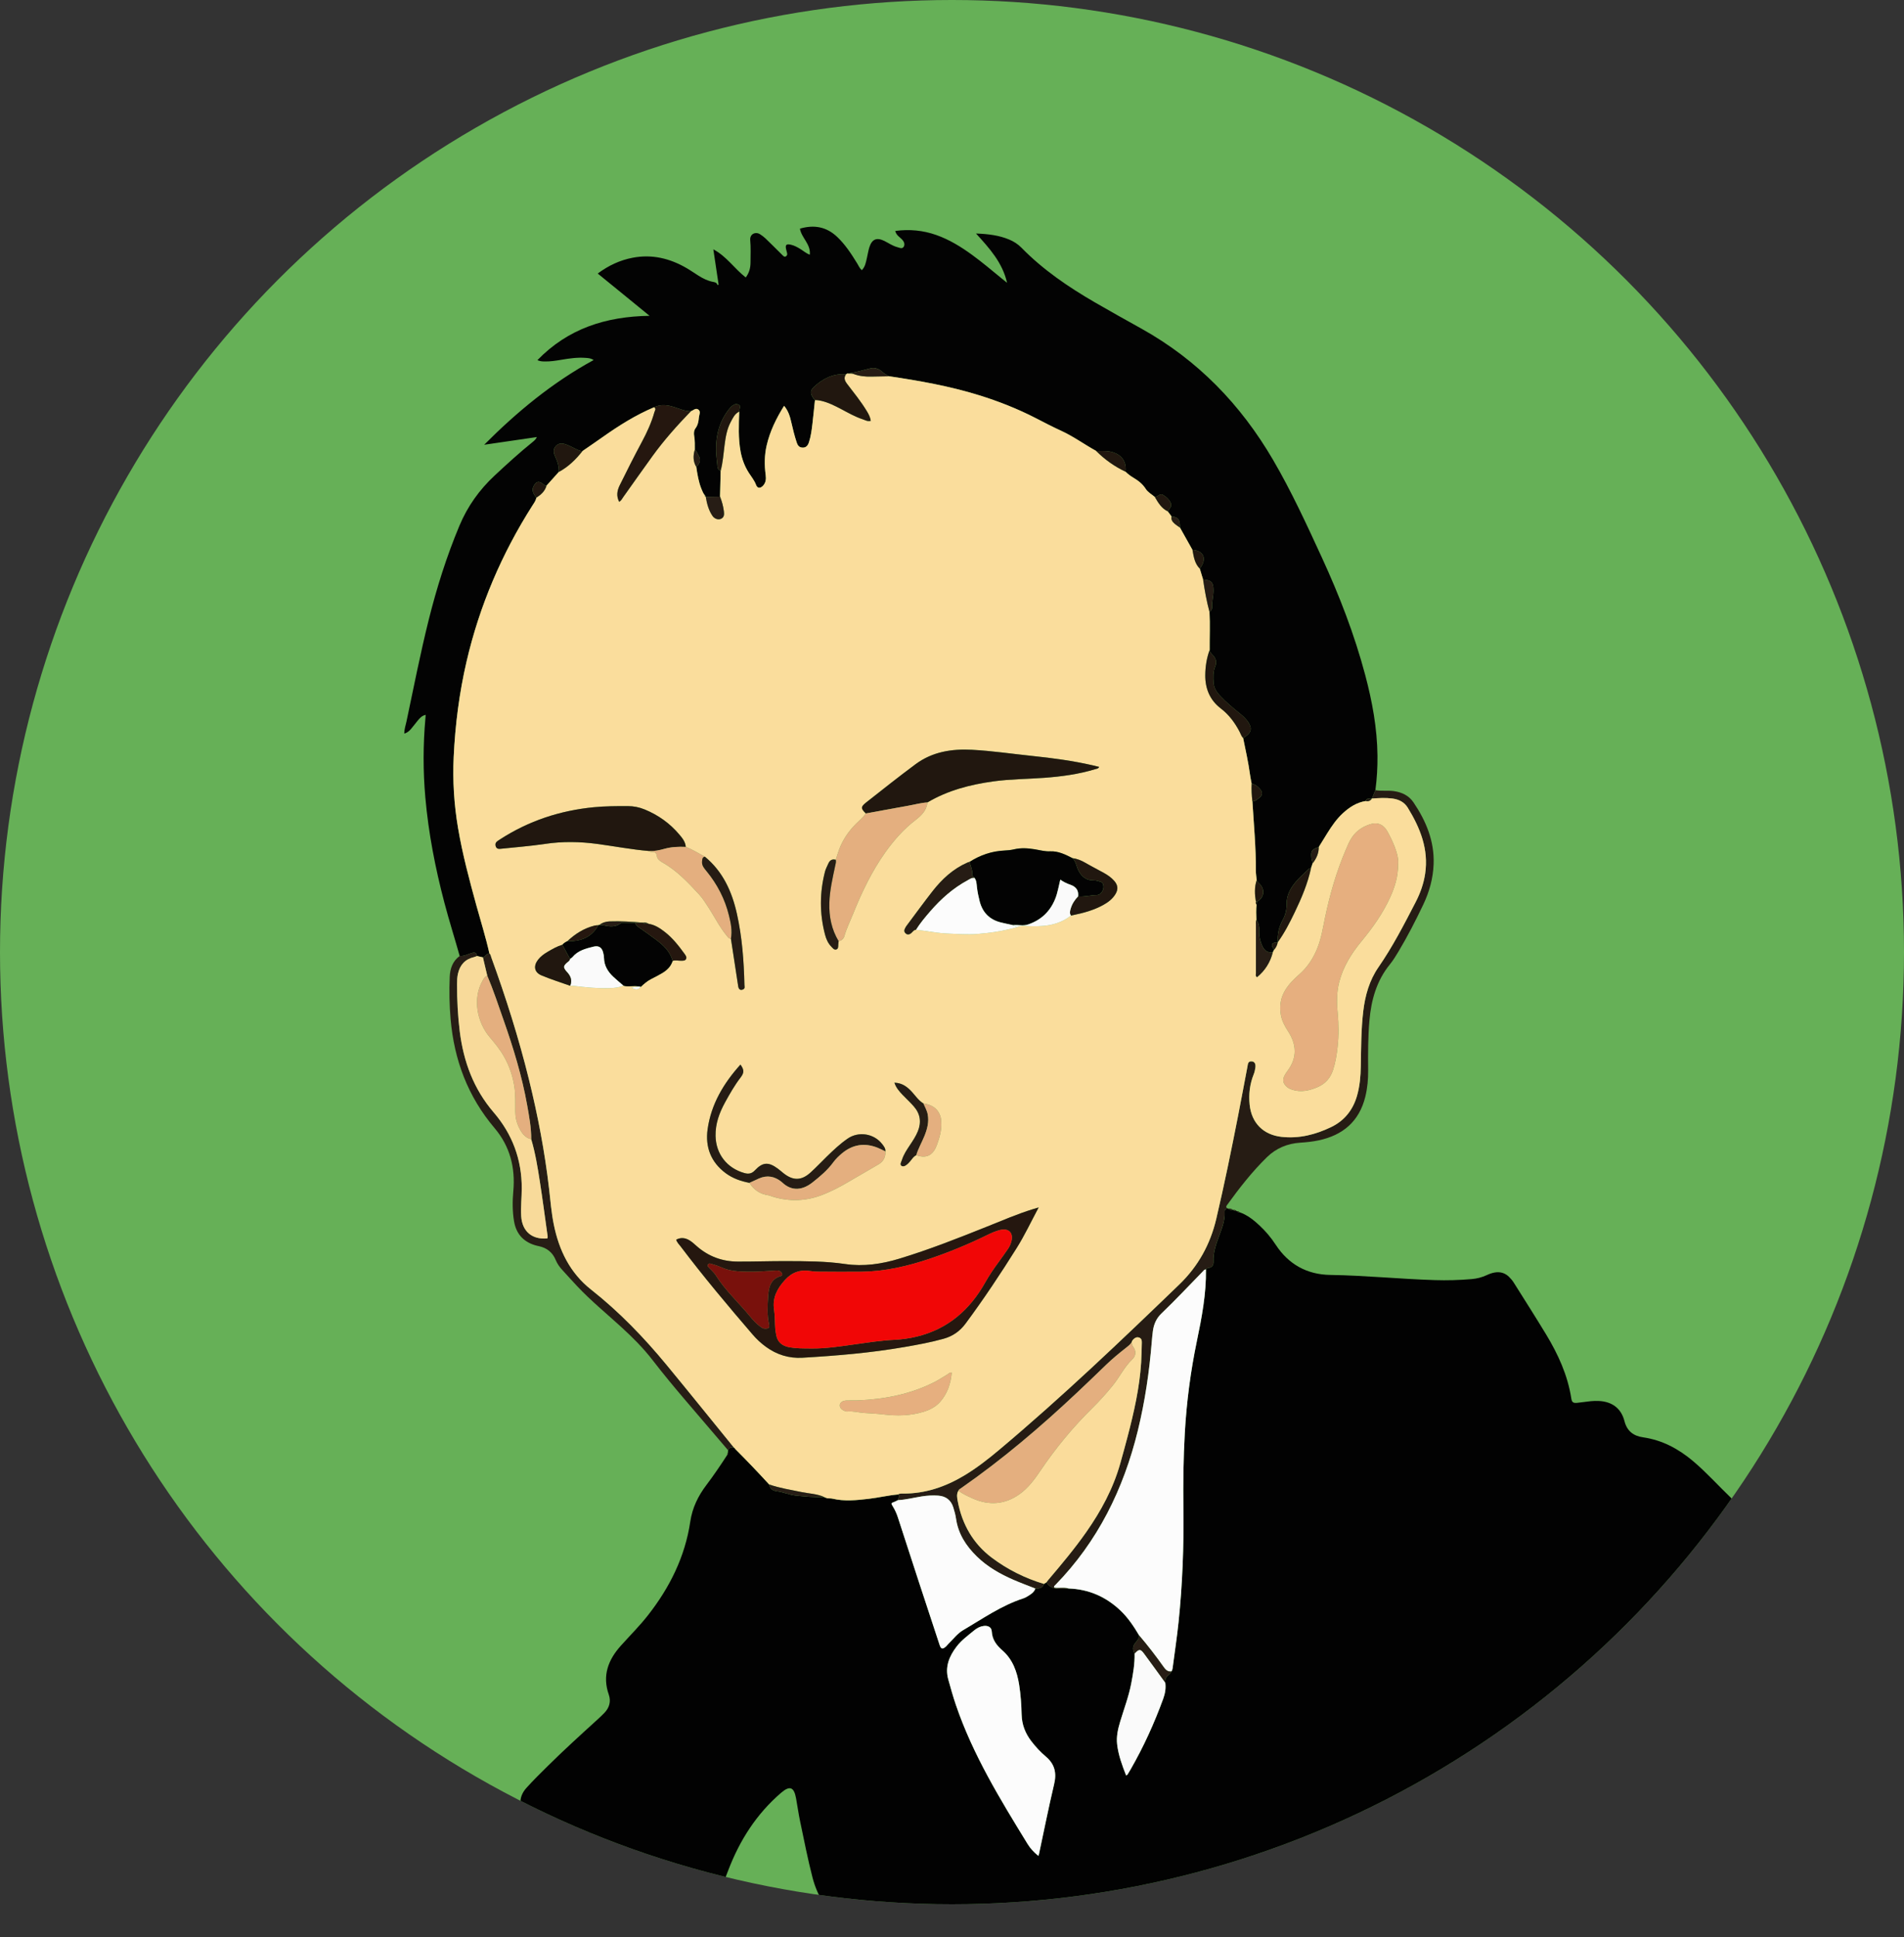 <!-- Generator: Adobe Illustrator 23.0.6, SVG Export Plug-In  -->
<svg version="1.1" xmlns="http://www.w3.org/2000/svg" xmlns:xlink="http://www.w3.org/1999/xlink" x="0px" y="0px"
	 width="285.204px" height="290.141px" viewBox="0 0 285.204 290.141" style="enable-background:new 0 0 285.204 290.141;"
	 xml:space="preserve">
<rect x="0" y="0" width="285.204" height="290.141" fill="#333333" stroke="none"/>
<style type="text/css">
	.st0{fill:#66B057;}
	.st1{clip-path:url(#SVGID_2_);}
	.st2{fill:#020202;}
	.st3{fill:#030303;}
	.st4{fill:#261C14;}
	.st5{fill:#271D15;}
	.st6{fill:#FADD9C;}
	.st7{fill:#FCFCFC;}
	.st8{fill:#FADC9B;}
	.st9{fill:#FAFAFA;}
	.st10{fill:#F8DA9A;}
	.st11{fill:#25170F;}
	.st12{fill:#21170F;}
	.st13{fill:#E4AF7F;}
	.st14{fill:#E6AF7F;}
	.st15{fill:#F10606;}
	.st16{fill:#79110C;}
	.st17{clip-path:url(#SVGID_4_);}
</style>
<defs>
</defs>
<circle class="st0" cx="142.602" cy="142.602" r="142.602"/>
<g>
	<defs>
		<circle id="SVGID_1_" cx="142.602" cy="142.602" r="142.602"/>
	</defs>
	<clipPath id="SVGID_2_">
		<use xlink:href="#SVGID_1_"  style="overflow:visible;"/>
	</clipPath>
	<g class="st1">
		<path class="st2" d="M109.028,217.61c0.011-0.135,0.022-0.271,0.033-0.406c0.162-0.405,0.496-0.445,0.866-0.405
			c0.049,0.003,0.075,0.029,0.077,0.078c-0.001,0.059,0.028,0.092,0.087,0.099c1.75,1.747,3.454,3.539,5.128,5.359
			c0.137,0.638,0.476,0.937,1.181,1.022c0.935,0.113,1.835,0.536,2.771,0.633c1.432,0.149,2.874,0.294,4.321,0.238l0.058,0.036
			c0.071,0.145,0.195,0.165,0.337,0.142c0.275,0.017,0.56-0.006,0.825,0.056c1.8,0.426,3.604,0.23,5.402,0.023
			c1.466-0.169,2.906-0.522,4.379-0.651c0.394,0.28-0.004,0.564,0.004,0.846c-0.165,0.082-0.324,0.18-0.495,0.243
			c-0.549,0.205-0.559,0.205-0.246,0.721c0.305,0.503,0.549,1.033,0.731,1.591c1.047,3.22,2.091,6.442,3.143,9.661
			c1.033,3.16,2.073,6.317,3.117,9.473c0.202,0.611,0.418,0.673,0.902,0.277c0.165-0.135,0.285-0.324,0.44-0.473
			c0.71-0.682,1.329-1.523,2.155-2.007c2.941-1.723,5.751-3.708,9.042-4.773c0.175-0.056,0.346-0.136,0.503-0.232
			c0.523-0.318,1.081-0.605,1.307-1.238c0.556,0.002,1.087-0.041,1.284-0.7c0.12-0.075,0.24-0.151,0.36-0.226
			c0.74,1.135,1.888,0.994,3.002,0.958c0.121-0.004,0.242-0.028,0.363-0.042c2.964,0.105,5.503,1.216,7.661,3.231
			c1.185,1.106,2.067,2.441,2.887,3.823c-0.046,0.374-0.219,0.681-0.474,0.953c-0.488,0.52-0.607,1.093-0.223,1.729
			c0.034,1.519-0.22,3.005-0.505,4.487c-0.373,1.941-1.074,3.787-1.645,5.671c-0.342,1.128-0.606,2.27-0.467,3.456
			c0.189,1.619,0.75,3.132,1.344,4.647c0.105-0.062,0.177-0.08,0.206-0.125c0.165-0.26,0.323-0.524,0.476-0.79
			c1.936-3.373,3.54-6.897,4.871-10.55c0.292-0.802,0.432-1.6,0.312-2.443c-0.034-0.412,0.061-0.763,0.399-1.046
			c0.204-0.17,0.424-0.347,0.518-0.618c0.122-0.149,0.163-0.325,0.187-0.513c0.297-2.296,0.651-4.586,0.889-6.888
			c0.585-5.659,0.8-11.339,0.725-17.027c-0.05-3.77-0.002-7.535,0.211-11.3c0.262-4.632,0.859-9.217,1.807-13.759
			c0.738-3.538,1.414-7.087,1.359-10.727c0.092-0.135,0.219-0.2,0.381-0.223c0.562-0.079,0.771-0.438,0.748-0.97
			c-0.057-1.316,0.373-2.537,0.81-3.737c0.441-1.211,0.943-2.393,0.863-3.717c-0.024-0.398,0.241-0.437,0.53-0.463
			c0,0,0.03,0.004,0.03,0.004c0.188,0.24,0.449,0.202,0.705,0.184c0,0,0.036,0.007,0.036,0.007c0.125,0.197,0.314,0.208,0.517,0.179
			c0,0,0.039,0.009,0.038,0.009c0.083,0.146,0.21,0.191,0.369,0.162c1.162,0.404,2.101,1.152,2.984,1.973
			c0.932,0.866,1.747,1.84,2.441,2.901c1.929,2.949,4.705,4.463,8.16,4.516c5.225,0.08,10.422,0.611,15.638,0.774
			c1.854,0.058,3.707,0.009,5.555-0.151c0.775-0.067,1.52-0.254,2.227-0.581c0.393-0.182,0.792-0.334,1.224-0.407
			c0.821-0.137,1.536,0.067,2.128,0.642c0.264,0.256,0.512,0.542,0.707,0.852c1.629,2.585,3.272,5.162,4.855,7.775
			c1.801,2.974,3.236,6.102,3.776,9.581c0.093,0.599,0.284,0.727,0.89,0.67c0.676-0.063,1.346-0.179,2.021-0.245
			c0.398-0.039,0.802-0.05,1.202-0.032c1.995,0.091,3.362,1.098,3.853,3.012c0.393,1.531,1.373,2.227,2.784,2.432
			c2.878,0.418,5.315,1.723,7.501,3.57c2.009,1.698,3.76,3.664,5.657,5.479c0.432,0.414,0.506,0.903,0.236,1.434
			c-0.125,0.247-0.267,0.487-0.416,0.72c-3.554,5.542-7.4,10.873-11.581,15.962c-1.256,1.529-2.563,3.014-3.972,4.402
			c-3.938,3.88-7.654,7.989-11.84,11.616c-7.927,6.868-16.649,12.555-25.954,17.359c-10.977,5.668-22.567,9.584-34.683,11.946
			c-5.642,1.1-11.34,1.778-17.081,2.126c-6.301,0.382-12.596,0.313-18.89-0.08c-2.034-0.127-4.063-0.332-6.092-0.523
			c-1.174-0.11-2.191-0.624-3.088-1.363c-2.147-1.77-3.518-4.067-4.204-6.72c-0.718-2.775-1.263-5.595-1.855-8.401
			c-0.242-1.146-0.399-2.31-0.61-3.463c-0.313-1.709-0.942-1.941-2.255-0.811c-3.665,3.155-6.186,7.094-7.896,11.585
			c-0.318,0.835-0.626,1.674-1.038,2.472c-0.467,0.904-1.166,1.304-2.19,1.168c-0.709-0.094-1.385-0.3-2.062-0.508
			c-5.914-1.808-11.551-4.29-17.081-7.028c-2.127-1.053-4.234-2.149-6.344-3.236c-0.382-0.197-0.763-0.414-1.1-0.679
			c-1.578-1.241-1.765-3.03-0.42-4.521c1.013-1.123,2.094-2.186,3.17-3.251c2.437-2.414,4.977-4.717,7.513-7.025
			c0.342-0.312,0.678-0.632,1-0.965c0.753-0.781,1.003-1.728,0.649-2.736c-1-2.852-0.077-5.217,1.812-7.32
			c1.361-1.516,2.807-2.956,4.067-4.564c3.256-4.156,5.548-8.762,6.329-14.012c0.313-2.104,1.186-3.865,2.434-5.511
			c1.1-1.451,2.116-2.961,3.107-4.489C109.038,217.829,109.072,217.732,109.028,217.61z M155.54,277.962
			c0.049-0.143,0.075-0.198,0.088-0.256c0.75-3.497,1.446-7.007,2.271-10.486c0.401-1.69,0.091-3.015-1.25-4.14
			c-0.802-0.673-1.515-1.452-2.159-2.287c-0.913-1.184-1.425-2.502-1.46-4.013c-0.035-1.481-0.136-2.961-0.367-4.427
			c-0.31-1.964-0.96-3.8-2.487-5.145c-0.898-0.791-1.543-1.602-1.615-2.85c-0.037-0.645-0.551-0.919-1.212-0.835
			c-0.535,0.068-1.002,0.312-1.411,0.65c-0.928,0.766-1.923,1.488-2.65,2.441c-1.094,1.434-1.768,3.027-1.244,4.915
			c0.354,1.278,0.71,2.554,1.137,3.809c2.546,7.481,6.648,14.16,10.746,20.839C154.328,276.831,154.845,277.41,155.54,277.962z"/>
		<path class="st3" d="M68.858,143.179c-0.752-2.67-1.591-5.315-2.297-7.999c-1.36-5.174-2.381-10.409-2.85-15.74
			c-0.347-3.947-0.342-7.899,0.011-11.849c0.013-0.15,0.023-0.301,0.04-0.525c-0.569,0.121-0.883,0.486-1.187,0.854
			c-0.354,0.428-0.682,0.878-1.044,1.299c-0.24,0.28-0.531,0.511-0.968,0.656c-0.015-0.659,0.2-1.227,0.321-1.803
			c1.072-5.07,2.068-10.157,3.321-15.187c1.203-4.825,2.689-9.551,4.613-14.146c1.218-2.909,2.986-5.383,5.278-7.517
			c1.855-1.727,3.723-3.437,5.697-5.028c0.234-0.188,0.461-0.384,0.629-0.734c-2.632,0.384-5.263,0.768-7.895,1.152
			c4.907-4.922,10.203-9.308,16.394-12.687c-0.416-0.28-0.798-0.292-1.176-0.322c-1.243-0.1-2.464,0.079-3.684,0.287
			c-0.822,0.14-1.646,0.267-2.485,0.249c-0.34-0.008-0.679-0.014-1.077-0.198c4.559-4.702,10.205-6.54,16.799-6.639
			c-2.663-2.199-5.195-4.225-7.764-6.333c1.621-1.206,3.327-2,5.225-2.365c2.9-0.558,5.576,0.092,8.089,1.552
			c0.613,0.356,1.194,0.768,1.796,1.143c0.657,0.41,1.344,0.755,2.114,0.909c0.296,0.059,0.619,0.081,0.724,0.512
			c0.052-0.039,0.104-0.079,0.155-0.118c-0.256-1.709-0.512-3.419-0.787-5.26c1.993,1.059,3.155,2.89,4.856,4.214
			c0.521-0.687,0.712-1.438,0.715-2.245c0.005-1.112,0.06-2.23-0.043-3.333c-0.089-0.961,0.818-1.319,1.477-0.889
			c0.283,0.184,0.561,0.385,0.804,0.618c0.737,0.705,1.455,1.429,2.18,2.145c0.132,0.13,0.261,0.263,0.394,0.393
			c0.134,0.131,0.274,0.273,0.481,0.154c0.181-0.104,0.232-0.278,0.187-0.476c-0.048-0.211-0.112-0.418-0.157-0.63
			c-0.131-0.614,0.046-0.787,0.679-0.652c0.52,0.111,0.98,0.36,1.431,0.634c0.465,0.282,0.878,0.659,1.447,0.876
			c0.171-1.59-1.242-2.507-1.479-3.906c2.12-0.621,3.981-0.283,5.584,1.24c1.223,1.161,2.128,2.559,3.003,3.983
			c0.202,0.329,0.347,0.706,0.681,0.999c0.518-0.521,0.605-1.17,0.755-1.788c0.131-0.539,0.203-1.095,0.37-1.622
			c0.396-1.251,1.101-1.542,2.262-0.966c0.634,0.315,1.22,0.734,1.913,0.919c0.336,0.09,0.766,0.336,0.993-0.078
			c0.205-0.375,0.021-0.773-0.288-1.089c-0.353-0.36-0.847-0.616-0.996-1.255c2.139-0.281,4.156-0.09,6.133,0.604
			c1.972,0.693,3.726,1.775,5.402,2.998c1.498,1.093,2.914,2.29,4.348,3.465c0.238,0.195,0.48,0.384,0.87,0.696
			c-0.708-3.054-2.634-5.153-4.652-7.379c1.844,0.071,3.447,0.27,4.969,0.906c0.689,0.288,1.315,0.688,1.839,1.224
			c3.223,3.301,6.999,5.862,10.961,8.166c2.32,1.349,4.669,2.649,7.013,3.956c8.419,4.692,14.869,11.365,19.706,19.643
			c2.759,4.721,5.04,9.687,7.322,14.648c2.62,5.696,4.88,11.529,6.491,17.6c1.048,3.951,1.788,7.95,1.833,12.052
			c0.019,1.731-0.083,3.458-0.311,5.176c-0.173,0.42-0.346,0.84-0.519,1.261c0,0-0.029,0.018-0.029,0.018
			c-0.315,0.079-0.769-0.197-0.898,0.353c-1.353,0.215-2.445,0.925-3.428,1.828c-0.933,0.857-1.645,1.892-2.312,2.958
			c-0.438,0.699-0.867,1.403-1.3,2.105c-1.032,0.338-1.193,0.549-1.106,1.549c0.026,0.298,0.126,0.59,0.191,0.885
			c-0.081,0.237-0.162,0.473-0.243,0.71c-0.114,0.041-0.258,0.051-0.337,0.128c-0.685,0.666-1.415,1.297-2.02,2.031
			c-0.751,0.91-1.314,1.96-1.294,3.182c0.014,0.863-0.172,1.671-0.569,2.395c-0.584,1.065-0.849,2.167-0.758,3.366l-0.007,0.02
			c-0.119,0.004-0.242-0.011-0.356,0.016c-0.552,0.13-0.636,0.306-0.383,0.796c0.054,0.105,0.132,0.197,0.2,0.295
			c-0.065,0.128-0.131,0.255-0.196,0.383c-0.788,0.126-1.265-0.26-1.578-0.939c-0.322-0.701-0.483-1.43-0.457-2.204
			c0.02-0.601-0.021-1.194-0.43-1.69c-0.032-0.77-0.052-1.54,0.024-2.308c0.026-0.149,0.051-0.297,0.077-0.446
			c0.962-0.511,1.217-1.569,0.581-2.435c-0.197-0.268-0.493-0.456-0.636-0.77c-0.044-0.491-0.13-0.982-0.126-1.472
			c0.026-3.459-0.308-6.899-0.516-10.345c0.48,0.018,0.785-0.33,1.113-0.583c0.405-0.312,0.413-0.809,0.065-1.217
			c-0.341-0.401-0.723-0.759-1.287-0.82c-0.082-0.45-0.182-0.898-0.244-1.351c-0.251-1.848-0.658-3.667-1.031-5.492
			c0.127-0.087,0.255-0.171,0.38-0.26c0.865-0.616,0.973-1.222,0.398-2.106c-0.325-0.499-0.753-0.9-1.207-1.266
			c-1.079-0.869-2.143-1.754-3.087-2.771c-0.49-0.528-0.863-1.15-0.911-1.875c-0.055-0.824-0.09-1.659,0.244-2.461
			c0.262-0.629,0.113-1.213-0.367-1.698c-0.22-0.222-0.434-0.44-0.469-0.772c-0.018-1.898,0.078-3.796-0.028-5.693
			c0.265-0.15,0.409-0.412,0.394-0.681c-0.049-0.86,0.211-1.69,0.208-2.543c-0.005-1.225-0.299-1.534-1.558-1.623
			c-0.165-0.543-0.33-1.087-0.495-1.63c1.199-1.542,0.475-2.747-1.094-2.805c-0.621-1.109-1.243-2.218-1.864-3.327
			c-0.019-1.272-0.256-1.587-1.265-1.684c-0.192-0.254-0.384-0.507-0.575-0.761c0.221-0.407,0.709-0.725,0.439-1.295
			c-0.242-0.512-0.641-0.863-1.121-1.156c-0.468-0.286-0.719,0.17-1.076,0.251c-0.059,0.013-0.119,0.027-0.178,0.04
			c-0.46-0.392-1.044-0.706-1.353-1.194c-0.481-0.761-1.132-1.255-1.867-1.694c-0.42-0.251-0.811-0.538-1.155-0.888
			c0.181-1.825-0.895-2.755-2.402-3.041c-0.679-0.129-1.352-0.042-2.026-0.086c-1.754-0.958-3.368-2.154-5.195-2.991
			c-1.286-0.589-2.545-1.242-3.802-1.892c-2.743-1.417-5.602-2.541-8.548-3.454c-4.396-1.363-8.91-2.162-13.451-2.835
			c-0.335-0.196-0.68-0.354-0.98-0.629c-0.484-0.445-1.115-0.729-1.764-0.574c-1.173,0.282-2.327,0.64-3.529,0.795
			c-0.061,0.034-0.122,0.067-0.183,0.101c-1.905-0.131-3.461,0.637-4.807,1.901c-0.558,0.524-0.566,0.961-0.133,1.625
			c0.082,0.126,0.189,0.235,0.285,0.352c-0.126,1.196-0.243,2.393-0.383,3.588c-0.108,0.918-0.23,1.837-0.516,2.72
			c-0.205,0.634-0.559,0.863-1.073,0.796c-0.484-0.063-0.652-0.423-0.78-0.813c-0.317-0.966-0.562-1.952-0.786-2.945
			c-0.194-0.861-0.436-1.713-1.085-2.494c-1.184,1.896-2.122,3.815-2.611,5.936c-0.337,1.462-0.35,2.937-0.148,4.415
			c0.084,0.612,0.028,1.177-0.417,1.637c-0.404,0.417-0.827,0.388-1.022-0.137c-0.254-0.683-0.709-1.222-1.088-1.816
			c-0.623-0.974-1.017-2.036-1.229-3.169c-0.371-1.989-0.272-3.994-0.205-5.997c0.014-0.122,0.024-0.245,0.042-0.367
			c0.034-0.223,0.237-0.455-0.089-0.644c-0.271-0.157-0.521-0.17-0.778,0c-0.153,0.101-0.325,0.19-0.442,0.324
			c-1.677,1.936-2.286,4.241-2.194,6.738c0.022,0.601,0.118,1.215,0.17,1.824c0.031,0.364,0.005,0.828,0.511,0.973
			c-0.032,1.293-0.063,2.586-0.095,3.879c-0.713,0.013-1.425,0.026-2.138,0.039l0.003,0.004c0.022-0.108-0.026-0.176-0.124-0.215
			c-0.251-0.28-0.387-0.627-0.524-0.967c-0.429-1.061-0.611-2.182-0.779-3.306c0.603-0.568,0.721-1.106,0.325-1.754
			c-0.172-0.282-0.256-0.627-0.542-0.837c-0.007-0.675,0.031-1.349-0.093-2.021c-0.073-0.399-0.052-0.839,0.186-1.159
			c0.372-0.501,0.47-1.058,0.516-1.64c0.032-0.403,0.344-0.88-0.104-1.19c-0.394-0.272-0.73,0.148-1.093,0.259
			c-0.849,0.005-1.618-0.333-2.4-0.589c-1.045-0.343-2.073-0.511-3.112-0.004c-2.758,1.163-5.271,2.746-7.705,4.468
			c-1,0.708-2.014,1.396-3.022,2.092c-0.386,0.001-0.709-0.18-1.045-0.34c-0.472-0.226-0.928-0.479-1.427-0.659
			c-0.584-0.211-1.115-0.205-1.53,0.261c-0.384,0.43-0.364,0.935-0.119,1.47c0.347,0.757,0.637,1.541,0.569,2.402
			c-0.611,0.682-1.223,1.365-1.834,2.047c-0.265-0.009-0.438-0.18-0.637-0.328c-0.511-0.378-0.869-0.296-1.207,0.241
			c-0.382,0.608-0.297,1.118,0.317,1.891c-0.069,0.443-0.338,0.788-0.569,1.151c-4.612,7.243-7.939,15.027-9.883,23.4
			c-1.092,4.703-1.7,9.468-1.925,14.284c-0.166,3.556,0.053,7.088,0.647,10.604c0.664,3.929,1.691,7.767,2.745,11.602
			c0.661,2.406,1.414,4.786,1.958,7.224c-0.448-0.012-0.611,0.451-0.971,0.585c-0.297-0.069-0.593-0.139-0.89-0.208
			c-0.057-0.477-0.3-0.602-0.759-0.463C70.087,142.902,69.52,143.235,68.858,143.179z"/>
		<path class="st4" d="M205.507,119.604c0.173-0.42,0.346-0.84,0.519-1.261c0.91,0.175,1.834,0.012,2.752,0.142
			c1.23,0.174,2.263,0.672,2.956,1.697c1.886,2.79,3.141,5.806,3.011,9.25c-0.08,2.122-0.641,4.142-1.552,6.053
			c-1.14,2.394-2.349,4.754-3.712,7.03c-0.396,0.661-0.802,1.325-1.286,1.921c-1.989,2.446-2.791,5.309-3.063,8.38
			c-0.221,2.495-0.218,4.994-0.195,7.494c0.013,1.332-0.106,2.654-0.424,3.947c-0.909,3.695-3.35,5.768-6.999,6.539
			c-0.908,0.192-1.83,0.287-2.753,0.347c-1.925,0.125-3.611,0.83-4.982,2.169c-2.237,2.184-4.149,4.647-5.981,7.174
			c-0.231,0.318-0.09,0.42,0.173,0.529c-0.288,0.026-0.554,0.065-0.53,0.463c0.08,1.324-0.422,2.506-0.863,3.717
			c-0.437,1.2-0.867,2.421-0.81,3.737c0.023,0.532-0.186,0.891-0.748,0.97c-0.162,0.023-0.289,0.088-0.381,0.223
			c-0.255-0.006-0.37,0.2-0.516,0.35c-2.048,2.098-4.051,4.24-6.17,6.268c-0.738,0.707-1.131,1.607-1.262,2.617
			c-0.067,0.52-0.12,1.043-0.163,1.565c-0.365,4.495-1.016,8.946-2.087,13.329c-2.141,8.765-5.999,16.617-12.359,23.131
			c-0.097,0.1-0.257,0.188-0.171,0.387c0.721,0.12,1.471-0.098,2.19,0.142c-0.121,0.015-0.242,0.038-0.363,0.042
			c-1.113,0.036-2.262,0.177-3.002-0.958c0.093-0.121,0.181-0.246,0.28-0.362c1.978-2.329,3.941-4.668,5.696-7.173
			c2.209-3.152,4.02-6.501,5.078-10.223c0.388-1.363,0.76-2.731,1.119-4.102c0.954-3.642,1.787-7.308,2.026-11.08
			c0.062-0.985,0.068-1.973,0.1-2.96c0.01-0.324-0.034-0.629-0.387-0.76c-0.326-0.121-0.609-0.003-0.844,0.225
			c-0.131,0.127-0.252,0.273-0.284,0.466c-0.216,0.346-0.534,0.587-0.848,0.833c-1.021,0.799-2.023,1.618-2.957,2.521
			c-1.442,1.394-2.886,2.785-4.347,4.16c-5.489,5.166-11.218,10.04-17.412,14.35c-0.149,0.104-0.326,0.18-0.393,0.371
			c-0.314,0.518-0.195,1.083-0.096,1.607c0.652,3.438,2.314,6.34,5.098,8.431c2.343,1.759,4.974,3.079,7.811,3.924
			c-0.196,0.658-0.728,0.702-1.284,0.7c-1.088-0.433-2.187-0.839-3.261-1.303c-2.022-0.875-3.923-1.954-5.513-3.509
			c-1.603-1.568-2.784-3.369-3.111-5.65c-0.083-0.577-0.241-1.148-0.416-1.705c-0.343-1.087-1.098-1.67-2.245-1.756
			c-0.837-0.063-1.663-0.011-2.49,0.12c-1.187,0.188-2.355,0.496-3.561,0.559c-0.008-0.282,0.39-0.566-0.004-0.846
			c0.25-0.161,0.532-0.137,0.809-0.136c3.308,0.011,6.31-1.014,9.117-2.694c1.861-1.114,3.565-2.442,5.223-3.833
			c9.376-7.87,18.225-16.316,27.029-24.809c2.8-2.701,4.624-5.996,5.516-9.791c1.215-5.166,2.274-10.366,3.295-15.573
			c0.475-2.422,0.92-4.85,1.385-7.274c0.068-0.354,0.069-0.79,0.61-0.761c0.452,0.025,0.658,0.358,0.571,0.967
			c-0.047,0.333-0.126,0.67-0.251,0.981c-0.59,1.466-0.762,2.992-0.604,4.545c0.278,2.742,2.053,4.516,4.786,4.816
			c2.629,0.289,5.092-0.341,7.436-1.473c2.004-0.968,3.266-2.585,3.872-4.719c0.408-1.437,0.528-2.91,0.554-4.397
			c0.048-2.747,0.044-5.498,0.368-8.232c0.28-2.359,0.919-4.623,2.278-6.588c2.133-3.084,3.838-6.403,5.555-9.72
			c0.7-1.353,1.211-2.768,1.437-4.279c0.547-3.671-0.746-6.865-2.607-9.897c-0.513-0.835-1.331-1.241-2.31-1.369
			C207.537,119.466,206.524,119.53,205.507,119.604z"/>
		<path class="st5" d="M68.858,143.179c0.662,0.056,1.23-0.277,1.831-0.459c0.459-0.139,0.703-0.014,0.759,0.463
			c-0.142,0.055-0.279,0.127-0.425,0.161c-1.348,0.31-2.12,1.165-2.427,2.495c-0.12,0.519-0.132,1.04-0.133,1.563
			c-0.004,2.378,0.112,4.75,0.409,7.11c0.567,4.501,2.068,8.591,5.077,12.094c2.791,3.249,4.219,7.061,4.206,11.378
			c-0.004,1.388-0.166,2.77-0.084,4.161c0.134,2.271,1.62,3.552,3.918,3.335c0.089-0.212,0.026-0.427-0.003-0.636
			c-0.368-2.626-0.714-5.255-1.122-7.874c-0.331-2.131-0.674-4.263-1.29-6.338c0.007-1.733-0.31-3.43-0.612-5.124
			c-0.775-4.346-2.066-8.553-3.526-12.709c-0.784-2.232-1.52-4.484-2.448-6.663c-0.217-0.914-0.433-1.829-0.65-2.743
			c0.36-0.134,0.523-0.597,0.971-0.585c0.202,0.135,0.208,0.374,0.279,0.569c2.186,6.006,4.115,12.092,5.645,18.301
			c1.33,5.399,2.377,10.851,3.016,16.379c0.206,1.778,0.346,3.565,0.701,5.325c0.782,3.874,2.429,7.271,5.584,9.759
			c4.221,3.329,7.922,7.17,11.331,11.303c3.38,4.098,6.71,8.237,10.062,12.358c-0.37-0.039-0.704,0-0.866,0.405
			c-2.085-2.44-4.171-4.88-6.256-7.322c-1.724-2.019-3.423-4.06-5.043-6.164c-1.4-1.818-3.017-3.427-4.706-4.971
			c-2.21-2.021-4.533-3.918-6.591-6.103c-0.762-0.809-1.504-1.637-2.253-2.458c-0.397-0.436-0.738-0.908-0.964-1.459
			c-0.469-1.144-1.32-1.832-2.527-2.088c-0.211-0.045-0.422-0.093-0.627-0.157c-1.764-0.55-2.785-1.757-3.092-3.563
			c-0.255-1.501-0.248-3.022-0.111-4.526c0.322-3.524-0.518-6.736-2.792-9.417c-4.027-4.746-6.072-10.23-6.604-16.364
			c-0.182-2.097-0.219-4.192-0.132-6.29C67.415,145.078,67.793,143.956,68.858,143.179z"/>
		<path class="st4" d="M184.707,181.204c-0.256,0.018-0.517,0.056-0.705-0.184C184.265,180.973,184.495,181.055,184.707,181.204z"/>
		<path class="st4" d="M185.26,181.39c-0.203,0.029-0.393,0.018-0.517-0.179C184.95,181.172,185.111,181.264,185.26,181.39z"/>
		<path class="st4" d="M185.668,181.561c-0.159,0.029-0.287-0.016-0.369-0.162C185.458,181.37,185.575,181.438,185.668,181.561z"/>
		<path class="st5" d="M109.028,217.61c0.044,0.122,0.01,0.219-0.092,0.296C108.91,217.789,108.928,217.687,109.028,217.61z"/>
		<path class="st6" d="M109.928,216.799c-3.352-4.121-6.683-8.26-10.062-12.358c-3.408-4.133-7.109-7.974-11.331-11.303
			c-3.155-2.488-4.802-5.885-5.584-9.759c-0.355-1.76-0.495-3.547-0.701-5.325c-0.64-5.528-1.686-10.979-3.016-16.379
			c-1.53-6.209-3.459-12.294-5.645-18.301c-0.071-0.195-0.077-0.434-0.279-0.569c-0.544-2.437-1.297-4.818-1.958-7.224
			c-1.054-3.835-2.081-7.673-2.745-11.602c-0.594-3.516-0.813-7.048-0.647-10.604c0.225-4.816,0.833-9.582,1.925-14.284
			c1.944-8.372,5.271-16.156,9.883-23.4c0.231-0.362,0.5-0.708,0.569-1.151c0.695-0.444,1.293-0.97,1.527-1.804
			c0.611-0.682,1.223-1.365,1.834-2.047c1.43-0.766,2.561-1.871,3.552-3.134c1.008-0.697,2.022-1.385,3.022-2.092
			c2.434-1.722,4.947-3.305,7.705-4.468c0.369,0.217,0.117,0.491,0.051,0.729c-0.435,1.552-1.1,3.013-1.86,4.427
			c-1.153,2.147-2.249,4.323-3.327,6.508c-0.396,0.802-0.55,1.607-0.092,2.501c0.32-0.189,0.442-0.479,0.613-0.718
			c1.454-2.034,2.888-4.083,4.354-6.107c1.741-2.404,3.713-4.614,5.774-6.747c0.363-0.11,0.699-0.531,1.093-0.259
			c0.448,0.31,0.136,0.787,0.104,1.19c-0.046,0.582-0.144,1.139-0.516,1.64c-0.238,0.32-0.259,0.76-0.186,1.159
			c0.123,0.672,0.085,1.347,0.093,2.021c-0.267,0.892-0.273,1.762,0.217,2.591c0.168,1.124,0.349,2.245,0.779,3.306
			c0.137,0.339,0.273,0.686,0.524,0.967c-0.009,0.1,0.016,0.182,0.124,0.215c0,0-0.003-0.004-0.003-0.004
			c0.168,1.004,0.419,1.984,0.996,2.838c0.316,0.467,0.875,0.639,1.291,0.448c0.49-0.226,0.478-0.68,0.426-1.111
			c-0.091-0.761-0.297-1.498-0.575-2.213c0.032-1.293,0.063-2.586,0.095-3.879c0.332-1.248,0.418-2.533,0.58-3.806
			c0.154-1.218,0.35-2.429,0.941-3.524c0.315-0.584,0.594-1.217,1.259-1.52c-0.067,2.004-0.166,4.009,0.205,5.997
			c0.212,1.133,0.606,2.195,1.229,3.169c0.38,0.594,0.834,1.132,1.088,1.816c0.195,0.525,0.618,0.553,1.022,0.137
			c0.445-0.459,0.501-1.025,0.417-1.637c-0.202-1.478-0.189-2.953,0.148-4.415c0.489-2.121,1.427-4.04,2.611-5.936
			c0.649,0.781,0.891,1.633,1.085,2.494c0.224,0.993,0.469,1.978,0.786,2.945c0.128,0.39,0.296,0.75,0.78,0.813
			c0.515,0.067,0.868-0.162,1.073-0.796c0.285-0.883,0.408-1.802,0.516-2.72c0.14-1.194,0.256-2.392,0.383-3.588
			c0.31-0.017,0.608,0.032,0.912,0.101c1.093,0.247,2.076,0.751,3.055,1.267c1.032,0.545,2.048,1.127,3.161,1.496
			c0.388,0.129,0.771,0.371,1.231,0.233c-0.083-0.565-0.338-1.027-0.606-1.469c-0.862-1.421-1.91-2.713-2.917-4.029
			c-0.392-0.512-0.559-0.929-0.181-1.477c0.061-0.034,0.122-0.067,0.183-0.101c0.333-0.013,0.658-0.047,0.992,0.078
			c0.842,0.315,1.725,0.397,2.619,0.378c0.887-0.019,1.774-0.033,2.661-0.05c4.541,0.673,9.055,1.472,13.451,2.835
			c2.946,0.913,5.805,2.037,8.548,3.454c1.258,0.65,2.516,1.303,3.802,1.892c1.827,0.837,3.442,2.033,5.195,2.991
			c1.297,1.296,2.766,2.348,4.427,3.128c0.343,0.35,0.735,0.637,1.155,0.888c0.735,0.439,1.387,0.933,1.867,1.694
			c0.308,0.488,0.892,0.802,1.353,1.194c0.495,0.855,1,1.7,1.936,2.159c0.192,0.254,0.384,0.507,0.575,0.761
			c-0.113,0.442,0.104,0.771,0.404,1.04c0.265,0.239,0.573,0.431,0.861,0.644c0.621,1.109,1.243,2.218,1.864,3.327
			c0.182,1.006,0.321,2.03,1.094,2.805c0.165,0.543,0.33,1.087,0.495,1.63c0.237,1.632,0.529,3.253,0.956,4.847
			c0.106,1.897,0.01,3.796,0.028,5.693c-0.451,1.223-0.647,2.499-0.657,3.79c-0.015,2.014,0.691,3.73,2.327,4.981
			c1.223,0.936,2.107,2.132,2.812,3.482c0.169,0.323,0.27,0.686,0.536,0.955c0.373,1.825,0.78,3.644,1.031,5.492
			c0.062,0.453,0.161,0.901,0.244,1.351c-0.048,0.877,0.008,1.75,0.108,2.62c0.208,3.447,0.542,6.887,0.516,10.345
			c-0.004,0.49,0.082,0.982,0.126,1.472c-0.347,1.052-0.303,2.119-0.117,3.191c-0.034,0.167-0.027,0.326,0.096,0.461
			c-0.075,0.769-0.056,1.538-0.024,2.308c-0.105,0.236-0.067,0.486-0.067,0.731c-0.003,2.406-0.005,4.812,0.004,7.219
			c0.001,0.192-0.117,0.429,0.166,0.615c1.202-0.981,1.978-2.228,2.363-3.73c0.065-0.128,0.131-0.255,0.196-0.383
			c0.29-0.315,0.456-0.691,0.54-1.107c0,0,0.007-0.02,0.007-0.02c1.011-1.398,1.79-2.931,2.535-4.477
			c1.026-2.128,1.945-4.301,2.444-6.626c0.081-0.237,0.162-0.473,0.243-0.71c0.56-0.715,0.927-1.503,0.914-2.434
			c0.433-0.702,0.862-1.406,1.3-2.105c0.668-1.066,1.379-2.101,2.312-2.958c0.983-0.903,2.075-1.612,3.428-1.828
			c0.382,0.093,0.679-0.03,0.898-0.353c0,0,0.029-0.018,0.029-0.018c1.017-0.074,2.03-0.138,3.051-0.005
			c0.979,0.128,1.797,0.535,2.31,1.369c1.862,3.032,3.155,6.226,2.607,9.897c-0.225,1.511-0.736,2.926-1.437,4.279
			c-1.717,3.317-3.421,6.636-5.555,9.72c-1.36,1.965-1.999,4.229-2.278,6.588c-0.324,2.734-0.32,5.485-0.368,8.232
			c-0.026,1.487-0.146,2.96-0.554,4.397c-0.606,2.134-1.868,3.751-3.872,4.719c-2.344,1.132-4.807,1.762-7.436,1.473
			c-2.733-0.3-4.507-2.075-4.786-4.816c-0.158-1.553,0.014-3.079,0.604-4.545c0.125-0.311,0.204-0.649,0.251-0.981
			c0.087-0.609-0.118-0.943-0.571-0.967c-0.541-0.029-0.542,0.407-0.61,0.761c-0.464,2.424-0.91,4.852-1.385,7.274
			c-1.02,5.207-2.08,10.407-3.295,15.573c-0.892,3.795-2.716,7.09-5.516,9.791c-8.804,8.492-17.652,16.939-27.029,24.809
			c-1.657,1.391-3.362,2.719-5.223,3.833c-2.807,1.68-5.809,2.705-9.117,2.694c-0.277-0.001-0.559-0.025-0.809,0.136
			c-1.473,0.129-2.913,0.482-4.379,0.651c-1.798,0.207-3.602,0.403-5.402-0.023c-0.264-0.063-0.549-0.04-0.824-0.056
			c-0.112-0.047-0.225-0.095-0.337-0.142c0,0-0.058-0.036-0.058-0.035c-1.097-0.505-2.306-0.521-3.461-0.762
			c-1.615-0.337-3.247-0.585-4.812-1.131c-1.674-1.82-3.378-3.612-5.128-5.359c0.008-0.066-0.021-0.098-0.087-0.099
			C110.002,216.828,109.977,216.802,109.928,216.799z M96.3,138.187l-0.044-0.005c-1.643-0.135-3.289-0.24-4.937-0.18
			c-0.546,0.02-1.084,0.171-1.531,0.53c-0.059-0.013-0.113,0-0.16,0.038c-0.181,0.016-0.367,0.009-0.541,0.052
			c-1.584,0.391-2.915,1.229-4.091,2.336c-0.287,0.133-0.549,0.301-0.76,0.541c-0.799,0.241-1.516,0.653-2.228,1.074
			c-0.531,0.314-1.03,0.675-1.411,1.168c-0.725,0.938-0.572,1.887,0.502,2.341c1.404,0.593,2.868,1.046,4.306,1.56
			c0.183,0.005,0.369-0.006,0.55,0.016c1.789,0.222,3.581,0.398,5.386,0.338c0.697-0.023,1.393-0.093,2.047-0.371
			c0.755,0.251,1.543-0.071,2.301,0.128c-0.311,0.044-0.621,0.089-1.094,0.156c0.628,0.407,1.032,0.349,1.388-0.107
			c0.47-0.446,0.954-0.871,1.538-1.168c0.549-0.28,1.101-0.558,1.631-0.873c0.732-0.434,1.339-0.992,1.597-1.844
			c0.423-0.152,0.852-0.017,1.278-0.028c0.278-0.007,0.599,0.026,0.738-0.258c0.135-0.275-0.055-0.536-0.217-0.76
			c-0.865-1.195-1.77-2.358-2.942-3.274c-0.725-0.567-1.489-1.079-2.429-1.23C96.909,138.19,96.613,138.146,96.3,138.187z
			 M137.251,173.011c1.76,0.647,2.625-0.26,3.097-1.555c0.399-1.094,0.729-2.224,0.634-3.422c-0.019-0.245-0.017-0.486-0.087-0.73
			c-0.373-1.299-1.32-1.856-2.574-2.033c-0.709-0.419-1.153-1.103-1.689-1.695c-0.697-0.771-1.477-1.386-2.656-1.42
			c0.252,0.771,0.738,1.313,1.242,1.839c0.554,0.579,1.149,1.122,1.674,1.726c0.957,1.101,1.145,2.347,0.597,3.709
			c-0.302,0.752-0.751,1.414-1.194,2.081c-0.461,0.695-0.931,1.389-1.182,2.19c-0.092,0.294-0.384,0.717-0.058,0.914
			c0.32,0.193,0.7-0.104,0.975-0.362c0.178-0.168,0.331-0.365,0.485-0.557C136.729,173.433,136.926,173.154,137.251,173.011z
			 M160.421,137.131c0.12-0.026,0.239-0.053,0.359-0.078c1.539-0.316,3.047-0.728,4.437-1.488c0.737-0.403,1.403-0.894,1.852-1.622
			c0.456-0.739,0.396-1.372-0.177-2.023c-0.432-0.491-0.967-0.856-1.531-1.172c-0.938-0.524-1.9-1.006-2.829-1.546
			c-0.594-0.345-1.209-0.589-1.888-0.676c-1.046-0.536-2.13-1.07-3.313-1.017c-0.814,0.037-1.561-0.18-2.32-0.305
			c-1.053-0.174-2.072-0.239-3.11,0.003c-0.481,0.112-0.969,0.16-1.463,0.183c-1.886,0.086-3.609,0.684-5.198,1.691
			c-0.116,0.038-0.236,0.066-0.346,0.114c-2.148,0.946-3.811,2.493-5.23,4.313c-1.327,1.703-2.598,3.449-3.891,5.179
			c-0.091,0.122-0.158,0.263-0.228,0.399c-0.149,0.288-0.093,0.549,0.154,0.743c0.254,0.2,0.515,0.142,0.762-0.046
			c0.239-0.182,0.379-0.501,0.728-0.533c0.365,0.037,0.729,0.08,1.093,0.135c1.209,0.182,2.423,0.387,3.641,0.435
			c1.492,0.059,2.979,0.184,4.488,0.064c1.995-0.158,3.946-0.464,5.868-0.997c0.395-0.18,0.789-0.238,1.24-0.21
			C155.963,138.831,158.366,138.739,160.421,137.131z M105.58,128.305c-0.95-0.493-1.848-1.087-2.858-1.461
			c-0.05-0.757-0.509-1.314-0.962-1.851c-1.417-1.681-3.162-2.925-5.196-3.759c-0.807-0.331-1.642-0.499-2.522-0.501
			c-1.697-0.003-3.39,0.003-5.084,0.167c-5.061,0.491-9.754,2.035-14.034,4.8c-0.155,0.1-0.313,0.198-0.458,0.312
			c-0.249,0.195-0.304,0.458-0.207,0.747c0.105,0.313,0.348,0.408,0.658,0.374c2.238-0.239,4.488-0.403,6.712-0.737
			c2.622-0.394,5.223-0.349,7.835,0.002c2.597,0.349,5.173,0.843,7.788,1.064c0.089,0.095,0.2,0.148,0.328,0.14
			c0.447-0.028,0.743,0.065,0.816,0.611c0.059,0.438,0.412,0.721,0.814,0.945c2.16,1.205,3.83,2.99,5.483,4.774
			c0.554,0.598,1.001,1.316,1.455,2.015c0.904,1.393,1.64,2.895,2.702,4.188c0.181,0.221,0.311,0.461,0.637,0.457
			c0.363,2.379,0.725,4.759,1.092,7.137c0.074,0.478,0.364,0.644,0.75,0.447c0.298-0.153,0.186-0.431,0.18-0.656
			c-0.086-3.585-0.344-7.152-1.128-10.664C109.637,133.522,108.287,130.534,105.58,128.305z M112.264,177.158
			c0.653,1.055,1.584,1.683,2.82,1.861c0.21,0.03,0.409,0.133,0.615,0.197c2.593,0.802,5.142,0.689,7.661-0.328
			c1.26-0.509,2.459-1.128,3.628-1.817c1.537-0.905,3.088-1.784,4.624-2.691c0.724-0.428,1.063-1.084,1.009-1.931
			c0.043-0.443-0.223-0.762-0.462-1.076c-1.227-1.609-3.554-1.982-5.221-0.819c-1.116,0.779-2.106,1.713-3.08,2.661
			c-0.818,0.796-1.6,1.632-2.446,2.398c-1.367,1.238-2.621,1.247-4.062,0.095c-0.289-0.231-0.567-0.478-0.865-0.696
			c-1.377-1.01-2.242-0.963-3.399,0.27c-0.47,0.5-0.943,0.592-1.574,0.415c-2.618-0.732-4.271-2.85-4.328-5.561
			c-0.038-1.819,0.562-3.458,1.416-5.015c0.711-1.297,1.442-2.584,2.35-3.762c0.547-0.71,0.516-1.16-0.039-1.907
			c-2.514,2.791-4.386,5.911-4.914,9.668c-0.375,2.664,0.478,4.937,2.701,6.587C109.759,176.493,110.976,176.917,112.264,177.158z
			 M125.188,128.774c-0.538-0.146-0.896,0.065-1.108,0.561c-0.17,0.396-0.39,0.78-0.497,1.193c-0.812,3.141-0.827,6.29-0.005,9.431
			c0.172,0.656,0.433,1.292,0.922,1.794c0.212,0.217,0.427,0.545,0.754,0.454c0.352-0.098,0.293-0.486,0.315-0.786
			c0.011-0.154,0.032-0.307,0.048-0.46c0.444-0.071,0.749-0.366,0.859-0.753c0.33-1.158,0.866-2.23,1.312-3.339
			c1.3-3.232,2.792-6.361,4.821-9.211c1.29-1.812,2.748-3.471,4.517-4.828c0.904-0.693,1.67-1.447,1.799-2.651
			c3.053-1.806,6.404-2.67,9.881-3.15c2.542-0.35,5.107-0.346,7.66-0.537c2.558-0.192,5.088-0.534,7.552-1.279
			c0.228-0.069,0.495-0.068,0.626-0.351c-0.334-0.082-0.662-0.166-0.992-0.241c-2.951-0.674-5.945-1.08-8.951-1.391
			c-3.037-0.314-6.061-0.77-9.112-0.932c-3.025-0.161-5.934,0.298-8.433,2.15c-2.503,1.855-4.942,3.796-7.392,5.722
			c-0.86,0.676-0.844,0.911-0.064,1.662c-0.403,0.584-0.954,1.029-1.451,1.523c-1.119,1.113-1.989,2.385-2.548,3.861
			C125.508,127.727,125.358,128.255,125.188,128.774z M209.418,129.552c0.236-1.512-1.017-4.002-1.626-5.074
			c-0.565-0.995-1.426-1.33-2.339-1.084c-1.196,0.321-2.196,0.947-2.918,1.987c-0.392,0.564-0.642,1.188-0.91,1.811
			c-1.429,3.321-2.425,6.774-3.158,10.307c-0.306,1.474-0.542,2.962-1.087,4.378c-0.61,1.583-1.522,2.982-2.784,4.084
			c-0.802,0.7-1.523,1.427-2.075,2.327c-0.709,1.157-0.894,2.414-0.657,3.733c0.161,0.894,0.59,1.679,1.079,2.434
			c1.286,1.984,1.388,3.955-0.065,5.911c-0.147,0.198-0.291,0.401-0.411,0.615c-0.419,0.744-0.302,1.322,0.363,1.859
			c0.219,0.177,0.471,0.288,0.738,0.373c1.314,0.42,2.561,0.135,3.772-0.383c1.166-0.499,1.94-1.356,2.341-2.583
			c0.366-1.12,0.543-2.258,0.675-3.424c0.196-1.724,0.178-3.428,0.012-5.152c-0.147-1.531-0.153-3.082,0.236-4.593
			c0.598-2.318,1.845-4.299,3.345-6.116c1.696-2.053,3.221-4.207,4.32-6.641C208.944,132.825,209.42,131.272,209.418,129.552z
			 M155.58,180.844c-0.431,0.13-0.631,0.189-0.831,0.25c-2.332,0.717-4.57,1.685-6.831,2.59c-4.351,1.743-8.71,3.467-13.199,4.829
			c-2.652,0.804-5.35,1.211-8.132,0.802c-2.911-0.428-5.849-0.424-8.781-0.435c-2.439-0.009-4.878,0.079-7.317,0.069
			c-2.305-0.01-4.355-0.766-6.105-2.292c-0.325-0.284-0.643-0.585-1.001-0.821c-0.651-0.429-1.348-0.557-2.09-0.171
			c0.119,0.434,0.427,0.709,0.665,1.023c3.428,4.536,7.084,8.885,10.788,13.195c0.586,0.682,1.242,1.29,1.967,1.821
			c1.631,1.194,3.47,1.763,5.475,1.647c5.117-0.296,10.223-0.725,15.279-1.601c1.974-0.342,3.948-0.7,5.881-1.242
			c1.353-0.38,2.427-1.116,3.279-2.265c2.725-3.673,5.251-7.478,7.679-11.349C153.485,185.015,154.425,183.001,155.58,180.844z
			 M142.567,205.569c-0.327-0.044-0.482,0.193-0.685,0.307c-0.617,0.347-1.201,0.756-1.83,1.079
			c-3.626,1.863-7.526,2.614-11.561,2.784c-0.555,0.023-1.113-0.014-1.667,0.012c-0.639,0.03-1.014,0.31-1.032,0.717
			c-0.017,0.394,0.362,0.775,0.909,0.91c0.06,0.015,0.123,0.033,0.182,0.026c0.87-0.097,1.713,0.16,2.571,0.218
			c0.949,0.065,1.905,0.106,2.848,0.22c2.04,0.248,4.051,0.213,6.027-0.392c0.955-0.292,1.843-0.741,2.508-1.503
			C141.924,208.704,142.415,207.211,142.567,205.569z"/>
		<path class="st7" d="M160.103,237.915c-0.718-0.24-1.468-0.022-2.19-0.142c-0.087-0.199,0.073-0.287,0.171-0.387
			c6.36-6.514,10.218-14.366,12.359-23.131c1.071-4.383,1.722-8.834,2.087-13.329c0.042-0.523,0.095-1.045,0.163-1.565
			c0.131-1.01,0.524-1.91,1.262-2.617c2.119-2.028,4.123-4.17,6.17-6.268c0.146-0.15,0.262-0.356,0.516-0.35
			c0.054,3.64-0.621,7.189-1.359,10.727c-0.947,4.542-1.544,9.127-1.807,13.759c-0.213,3.765-0.261,7.53-0.211,11.3
			c0.076,5.688-0.14,11.367-0.725,17.027c-0.238,2.302-0.592,4.592-0.889,6.888c-0.024,0.188-0.066,0.363-0.187,0.513
			c-0.577,0.071-0.885-0.27-1.191-0.701c-1.139-1.607-2.342-3.168-3.62-4.668c-0.82-1.382-1.702-2.717-2.887-3.823
			C165.606,239.132,163.067,238.021,160.103,237.915z"/>
		<path class="st8" d="M169.522,201.03c0.032-0.193,0.153-0.339,0.284-0.466c0.235-0.228,0.518-0.346,0.844-0.225
			c0.353,0.131,0.397,0.436,0.387,0.76c-0.032,0.987-0.038,1.975-0.1,2.96c-0.239,3.772-1.072,7.438-2.026,11.08
			c-0.359,1.371-0.731,2.739-1.119,4.102c-1.058,3.722-2.869,7.071-5.078,10.223c-1.756,2.505-3.719,4.845-5.696,7.173
			c-0.099,0.116-0.187,0.241-0.28,0.362c-0.12,0.075-0.24,0.151-0.36,0.226c-2.836-0.845-5.468-2.165-7.811-3.924
			c-2.785-2.091-4.447-4.993-5.098-8.431c-0.099-0.524-0.219-1.089,0.096-1.607c0.642,0.492,1.377,0.82,2.106,1.149
			c2.474,1.116,4.869,0.937,7.074-0.646c1.258-0.903,2.194-2.148,3.058-3.431c2.308-3.431,4.927-6.598,7.878-9.501
			c1.047-1.031,2.032-2.137,2.969-3.281c1.051-1.283,1.752-2.817,2.975-3.983c0.523-0.499,0.589-1.21,0.117-1.852
			C169.585,201.505,169.536,201.279,169.522,201.03z"/>
		<path class="st7" d="M155.54,277.962c-0.695-0.552-1.212-1.131-1.613-1.784c-4.098-6.68-8.2-13.359-10.746-20.839
			c-0.427-1.256-0.783-2.532-1.137-3.809c-0.524-1.889,0.149-3.481,1.244-4.915c0.727-0.953,1.722-1.675,2.65-2.441
			c0.41-0.338,0.876-0.582,1.411-0.65c0.661-0.084,1.174,0.19,1.212,0.835c0.072,1.249,0.717,2.06,1.615,2.85
			c1.527,1.345,2.177,3.181,2.487,5.145c0.231,1.466,0.333,2.946,0.367,4.427c0.035,1.511,0.547,2.829,1.46,4.013
			c0.644,0.835,1.357,1.614,2.159,2.287c1.341,1.125,1.651,2.45,1.25,4.14c-0.825,3.479-1.521,6.989-2.271,10.486
			C155.616,277.764,155.59,277.819,155.54,277.962z"/>
		<path class="st7" d="M134.497,224.681c1.206-0.063,2.374-0.371,3.561-0.559c0.827-0.131,1.653-0.183,2.49-0.12
			c1.148,0.086,1.902,0.67,2.245,1.756c0.176,0.557,0.334,1.128,0.416,1.705c0.327,2.28,1.508,4.082,3.111,5.65
			c1.59,1.555,3.491,2.633,5.513,3.509c1.074,0.465,2.173,0.871,3.261,1.303c-0.226,0.633-0.784,0.919-1.307,1.238
			c-0.157,0.095-0.328,0.175-0.503,0.232c-3.29,1.064-6.101,3.05-9.042,4.773c-0.827,0.484-1.445,1.325-2.155,2.007
			c-0.155,0.149-0.275,0.338-0.44,0.473c-0.484,0.396-0.7,0.334-0.902-0.277c-1.044-3.156-2.084-6.314-3.117-9.473
			c-1.053-3.219-2.096-6.44-3.143-9.661c-0.182-0.559-0.425-1.088-0.731-1.591c-0.313-0.516-0.303-0.516,0.246-0.721
			C134.174,224.86,134.333,224.763,134.497,224.681z"/>
		<path class="st9" d="M174.546,252.003c0.12,0.843-0.019,1.641-0.312,2.443c-1.332,3.653-2.936,7.178-4.871,10.55
			c-0.153,0.267-0.312,0.531-0.476,0.79c-0.029,0.045-0.1,0.063-0.206,0.125c-0.595-1.515-1.155-3.029-1.344-4.647
			c-0.139-1.185,0.126-2.327,0.467-3.456c0.571-1.884,1.272-3.729,1.645-5.671c0.285-1.483,0.538-2.969,0.505-4.487
			c0.655-0.71,0.88-0.728,1.414-0.009C172.441,249.086,173.488,250.548,174.546,252.003z"/>
		<path class="st5" d="M174.546,252.003c-1.058-1.455-2.105-2.917-3.177-4.361c-0.534-0.719-0.76-0.702-1.414,0.009
			c-0.384-0.635-0.266-1.209,0.223-1.729c0.255-0.272,0.429-0.579,0.474-0.953c1.279,1.5,2.481,3.061,3.62,4.668
			c0.306,0.432,0.613,0.772,1.191,0.701c-0.094,0.271-0.314,0.447-0.518,0.618C174.607,251.239,174.512,251.591,174.546,252.003z"/>
		<path class="st5" d="M115.22,222.335c1.565,0.546,3.197,0.793,4.812,1.131c1.155,0.241,2.364,0.257,3.461,0.762
			c-1.448,0.055-2.889-0.09-4.321-0.239c-0.935-0.097-1.835-0.52-2.771-0.633C115.695,223.272,115.357,222.973,115.22,222.335z"/>
		<path class="st5" d="M123.55,224.264c0.112,0.047,0.225,0.095,0.337,0.142C123.745,224.429,123.621,224.409,123.55,224.264z"/>
		<path class="st5" d="M110.005,216.877c0.066,0,0.095,0.033,0.087,0.099C110.033,216.969,110.004,216.936,110.005,216.877z"/>
		<path class="st10" d="M72.338,143.391c0.217,0.914,0.433,1.829,0.65,2.743c-0.388,0.132-0.544,0.47-0.727,0.794
			c-1.484,2.627-0.824,6.16,1.115,8.431c0.802,0.94,1.571,1.891,2.17,2.967c0.752,1.35,1.241,2.787,1.488,4.327
			c0.207,1.291,0.146,2.576,0.155,3.864c0.005,0.786,0.166,1.543,0.493,2.232c0.395,0.832,0.88,1.641,1.893,1.881
			c0.615,2.075,0.958,4.207,1.29,6.338c0.408,2.62,0.754,5.249,1.122,7.874c0.029,0.209,0.092,0.424,0.003,0.636
			c-2.298,0.217-3.784-1.064-3.918-3.335c-0.082-1.391,0.08-2.774,0.084-4.161c0.013-4.317-1.415-8.128-4.206-11.378
			c-3.009-3.503-4.51-7.593-5.077-12.094c-0.297-2.36-0.413-4.732-0.409-7.11c0.001-0.523,0.013-1.044,0.133-1.563
			c0.307-1.331,1.079-2.185,2.427-2.495c0.146-0.034,0.284-0.106,0.425-0.161C71.745,143.252,72.042,143.322,72.338,143.391z"/>
		<path class="st11" d="M103.489,61.589c-2.061,2.133-4.032,4.343-5.774,6.747c-1.467,2.025-2.901,4.073-4.354,6.107
			c-0.171,0.239-0.293,0.529-0.613,0.718c-0.458-0.894-0.304-1.699,0.092-2.501c1.078-2.185,2.174-4.361,3.327-6.508
			c0.76-1.415,1.425-2.875,1.86-4.427c0.067-0.238,0.319-0.512-0.051-0.729c1.039-0.506,2.067-0.338,3.112,0.004
			C101.871,61.256,102.64,61.594,103.489,61.589z"/>
		<path class="st12" d="M126.731,56.049c-0.379,0.548-0.212,0.965,0.181,1.477c1.007,1.316,2.055,2.608,2.917,4.029
			c0.268,0.442,0.524,0.904,0.606,1.469c-0.46,0.138-0.843-0.104-1.231-0.233c-1.113-0.369-2.129-0.952-3.161-1.496
			c-0.979-0.516-1.962-1.02-3.055-1.267c-0.303-0.069-0.602-0.118-0.912-0.101c-0.096-0.117-0.203-0.226-0.285-0.352
			c-0.433-0.663-0.425-1.101,0.133-1.625C123.269,56.686,124.826,55.918,126.731,56.049z"/>
		<path class="st12" d="M186.216,110.547c-0.266-0.269-0.367-0.632-0.536-0.955c-0.705-1.35-1.589-2.547-2.812-3.482
			c-1.636-1.251-2.342-2.968-2.327-4.981c0.01-1.291,0.206-2.567,0.657-3.79c0.034,0.332,0.249,0.55,0.469,0.772
			c0.48,0.486,0.629,1.069,0.367,1.698c-0.334,0.802-0.299,1.636-0.244,2.461c0.048,0.724,0.421,1.346,0.911,1.875
			c0.944,1.017,2.008,1.901,3.087,2.771c0.454,0.366,0.882,0.767,1.207,1.266c0.575,0.884,0.467,1.49-0.398,2.106
			C186.471,110.376,186.343,110.46,186.216,110.547z"/>
		<path class="st12" d="M196.382,130.01c-0.499,2.325-1.418,4.498-2.444,6.626c-0.745,1.546-1.524,3.078-2.535,4.477
			c-0.091-1.2,0.174-2.301,0.758-3.366c0.397-0.723,0.583-1.532,0.569-2.395c-0.019-1.222,0.544-2.272,1.294-3.182
			c0.605-0.734,1.335-1.365,2.02-2.031C196.125,130.062,196.269,130.052,196.382,130.01z"/>
		<path class="st12" d="M110.731,61.647c-0.665,0.303-0.944,0.936-1.259,1.52c-0.591,1.096-0.787,2.306-0.941,3.524
			c-0.161,1.273-0.248,2.558-0.58,3.806c-0.506-0.145-0.479-0.609-0.511-0.973c-0.052-0.61-0.148-1.223-0.17-1.824
			c-0.092-2.498,0.516-4.803,2.194-6.738c0.117-0.135,0.289-0.224,0.442-0.324c0.257-0.17,0.507-0.157,0.778,0
			c0.326,0.189,0.123,0.421,0.089,0.644C110.755,61.402,110.745,61.525,110.731,61.647z"/>
		<path class="st12" d="M87.249,67.556c-0.991,1.263-2.122,2.368-3.552,3.134c0.068-0.861-0.222-1.645-0.569-2.402
			c-0.245-0.535-0.264-1.039,0.119-1.47c0.415-0.466,0.947-0.472,1.53-0.261c0.498,0.18,0.955,0.433,1.427,0.659
			C86.54,67.376,86.864,67.557,87.249,67.556z"/>
		<path class="st5" d="M190.661,142.622c-0.385,1.502-1.161,2.749-2.363,3.73c-0.282-0.185-0.165-0.422-0.166-0.615
			c-0.009-2.406-0.007-4.812-0.004-7.219c0-0.245-0.038-0.495,0.067-0.731c0.409,0.496,0.45,1.089,0.43,1.69
			c-0.026,0.774,0.135,1.503,0.457,2.204C189.395,142.363,189.873,142.748,190.661,142.622z"/>
		<path class="st5" d="M107.857,74.377c0.277,0.715,0.484,1.452,0.575,2.213c0.051,0.431,0.064,0.885-0.426,1.111
			c-0.416,0.192-0.975,0.02-1.291-0.448c-0.577-0.854-0.827-1.834-0.996-2.838C106.431,74.402,107.144,74.389,107.857,74.377z"/>
		<path class="st12" d="M168.609,70.655c-1.662-0.78-3.131-1.832-4.427-3.128c0.674,0.045,1.347-0.043,2.026,0.086
			C167.714,67.9,168.791,68.83,168.609,70.655z"/>
		<path class="st4" d="M181.17,91.645c-0.427-1.594-0.719-3.215-0.956-4.847c1.259,0.089,1.553,0.398,1.558,1.623
			c0.003,0.853-0.256,1.683-0.208,2.543C181.579,91.233,181.435,91.495,181.17,91.645z"/>
		<path class="st4" d="M133.185,56.356c-0.887,0.016-1.774,0.031-2.661,0.05c-0.894,0.019-1.777-0.063-2.619-0.378
			c-0.334-0.125-0.659-0.092-0.992-0.078c1.202-0.156,2.356-0.514,3.529-0.795c0.649-0.156,1.279,0.129,1.764,0.574
			C132.505,56.002,132.851,56.16,133.185,56.356z"/>
		<path class="st12" d="M174.92,76.59c-0.936-0.459-1.441-1.305-1.936-2.159c0.059-0.013,0.119-0.026,0.178-0.04
			c0.357-0.081,0.608-0.537,1.076-0.251c0.479,0.293,0.879,0.644,1.121,1.156C175.629,75.865,175.141,76.183,174.92,76.59z"/>
		<path class="st12" d="M81.864,72.737c-0.234,0.834-0.832,1.361-1.527,1.804c-0.613-0.774-0.699-1.284-0.316-1.891
			c0.338-0.537,0.696-0.619,1.207-0.241C81.426,72.557,81.599,72.728,81.864,72.737z"/>
		<path class="st12" d="M187.599,120.01c-0.1-0.871-0.156-1.743-0.108-2.62c0.564,0.061,0.946,0.42,1.287,0.82
			c0.347,0.408,0.339,0.906-0.065,1.217C188.384,119.681,188.079,120.028,187.599,120.01z"/>
		<path class="st12" d="M179.719,85.167c-0.774-0.775-0.913-1.799-1.094-2.805C180.194,82.42,180.918,83.625,179.719,85.167z"/>
		<path class="st12" d="M188.123,135.019c-0.185-1.072-0.23-2.138,0.117-3.191c0.143,0.314,0.439,0.502,0.636,0.77
			c0.636,0.866,0.381,1.924-0.581,2.435C188.238,135.024,188.181,135.019,188.123,135.019z"/>
		<path class="st5" d="M104.294,69.931c-0.49-0.829-0.485-1.699-0.217-2.591c0.286,0.209,0.37,0.555,0.542,0.837
			C105.015,68.825,104.897,69.364,104.294,69.931z"/>
		<path class="st4" d="M197.54,126.867c0.012,0.93-0.354,1.718-0.914,2.434c-0.066-0.295-0.165-0.587-0.191-0.885
			C196.347,127.415,196.508,127.204,197.54,126.867z"/>
		<path class="st5" d="M176.761,79.035c-0.289-0.213-0.596-0.405-0.861-0.644c-0.3-0.27-0.517-0.598-0.404-1.04
			C176.505,77.448,176.741,77.763,176.761,79.035z"/>
		<path class="st12" d="M191.397,141.132c-0.083,0.416-0.25,0.792-0.54,1.107c-0.067-0.098-0.146-0.19-0.2-0.295
			c-0.253-0.491-0.169-0.667,0.383-0.796C191.154,141.121,191.278,141.136,191.397,141.132z"/>
		<path class="st4" d="M205.478,119.623c-0.219,0.323-0.516,0.447-0.898,0.353C204.709,119.426,205.163,119.701,205.478,119.623z"/>
		<path class="st5" d="M188.123,135.019c0.058,0,0.115,0.005,0.172,0.015c-0.025,0.149-0.051,0.297-0.077,0.446
			C188.096,135.345,188.089,135.186,188.123,135.019z"/>
		<path class="st5" d="M105.721,74.419c-0.108-0.033-0.133-0.115-0.124-0.215C105.696,74.243,105.743,74.311,105.721,74.419z"/>
		<path class="st13" d="M169.522,201.03c0.014,0.248,0.062,0.475,0.219,0.689c0.471,0.642,0.406,1.353-0.117,1.852
			c-1.223,1.166-1.924,2.7-2.975,3.983c-0.937,1.144-1.922,2.25-2.969,3.281c-2.951,2.904-5.57,6.071-7.878,9.501
			c-0.863,1.283-1.8,2.528-3.058,3.431c-2.204,1.583-4.6,1.762-7.074,0.646c-0.729-0.329-1.463-0.657-2.106-1.149
			c0.067-0.191,0.244-0.268,0.393-0.371c6.195-4.309,11.924-9.184,17.412-14.35c1.46-1.374,2.905-2.766,4.347-4.16
			c0.934-0.902,1.936-1.722,2.957-2.521C168.988,201.617,169.307,201.376,169.522,201.03z"/>
		<path class="st13" d="M79.574,170.631c-1.014-0.24-1.498-1.049-1.893-1.881c-0.327-0.689-0.487-1.445-0.493-2.232
			c-0.009-1.288,0.052-2.573-0.155-3.864c-0.247-1.54-0.736-2.977-1.488-4.327c-0.599-1.076-1.367-2.026-2.17-2.967
			c-1.938-2.272-2.598-5.804-1.115-8.431c0.183-0.324,0.339-0.662,0.727-0.794c0.928,2.18,1.664,4.431,2.448,6.663
			c1.46,4.156,2.751,8.363,3.526,12.709C79.264,167.201,79.582,168.898,79.574,170.631z"/>
		<path class="st14" d="M209.418,129.552c0.003,1.72-0.473,3.273-1.149,4.769c-1.099,2.433-2.624,4.587-4.32,6.641
			c-1.501,1.817-2.748,3.798-3.345,6.116c-0.39,1.511-0.384,3.061-0.236,4.593c0.166,1.724,0.184,3.429-0.012,5.152
			c-0.132,1.167-0.309,2.305-0.675,3.424c-0.401,1.227-1.175,2.085-2.341,2.583c-1.211,0.518-2.458,0.803-3.772,0.383
			c-0.268-0.085-0.519-0.196-0.738-0.373c-0.665-0.537-0.782-1.115-0.363-1.859c0.121-0.214,0.264-0.417,0.411-0.615
			c1.453-1.956,1.351-3.926,0.065-5.911c-0.489-0.754-0.918-1.54-1.079-2.434c-0.238-1.319-0.052-2.576,0.657-3.733
			c0.552-0.901,1.274-1.627,2.075-2.327c1.262-1.103,2.175-2.501,2.784-4.084c0.545-1.416,0.781-2.904,1.087-4.378
			c0.734-3.533,1.729-6.986,3.158-10.307c0.268-0.623,0.518-1.247,0.91-1.811c0.722-1.041,1.722-1.666,2.918-1.987
			c0.913-0.245,1.774,0.09,2.339,1.084C208.4,125.55,209.653,128.04,209.418,129.552z"/>
		<path class="st11" d="M155.58,180.844c-1.155,2.157-2.096,4.17-3.274,6.05c-2.428,3.871-4.954,7.677-7.679,11.349
			c-0.852,1.149-1.926,1.885-3.279,2.265c-1.933,0.543-3.907,0.9-5.881,1.242c-5.056,0.876-10.162,1.304-15.279,1.601
			c-2.005,0.116-3.844-0.453-5.475-1.647c-0.726-0.531-1.381-1.139-1.967-1.821c-3.704-4.31-7.36-8.659-10.788-13.195
			c-0.238-0.314-0.546-0.589-0.665-1.023c0.742-0.386,1.438-0.258,2.09,0.171c0.359,0.236,0.676,0.537,1.001,0.821
			c1.75,1.526,3.8,2.282,6.105,2.292c2.439,0.011,4.878-0.078,7.317-0.069c2.932,0.011,5.87,0.007,8.781,0.435
			c2.782,0.409,5.48,0.002,8.132-0.802c4.49-1.361,8.848-3.086,13.199-4.829c2.261-0.906,4.498-1.873,6.831-2.59
			C154.949,181.033,155.149,180.974,155.58,180.844z M121.528,201.969c2.12,0.032,4.409-0.33,6.702-0.647
			c1.895-0.262,3.787-0.56,5.7-0.651c1.146-0.054,2.274-0.212,3.386-0.481c4.645-1.124,7.937-3.986,10.238-8.072
			c0.625-1.109,1.331-2.151,2.087-3.168c0.46-0.619,0.897-1.256,1.34-1.889c0.232-0.332,0.395-0.703,0.503-1.089
			c0.368-1.305-0.373-2.075-1.694-1.751c-0.722,0.177-1.393,0.497-2.061,0.822c-2.753,1.338-5.575,2.509-8.476,3.484
			c-3.292,1.107-6.651,1.893-10.144,1.94c-2.193,0.03-4.387,0.003-6.581-0.008c-0.369-0.002-0.743-0.024-1.106-0.088
			c-1.532-0.268-2.808,0.191-3.839,1.334c-1.135,1.256-1.91,2.633-1.636,4.436c0.143,0.942,0.115,1.909,0.179,2.864
			c0.021,0.306,0.088,0.609,0.139,0.912c0.192,1.135,0.923,1.678,2.008,1.872C119.286,201.97,120.303,201.961,121.528,201.969z
			 M114.595,198.995c0.531,0.021,0.719-0.136,0.596-0.679c-0.313-1.377-0.217-2.769-0.134-4.142
			c0.077-1.286,0.322-2.592,1.873-3.043c0.303-0.088,0.316-0.33,0.103-0.58c-0.233-0.273-0.542-0.279-0.848-0.258
			c-1.41,0.098-2.819,0.193-4.236,0.173c-1.327-0.019-2.62-0.082-3.869-0.641c-0.461-0.206-0.968-0.38-1.472-0.519
			c-0.219-0.06-0.419-0.15-0.564,0.099c-0.124,0.212,0.044,0.341,0.165,0.474c0.331,0.365,0.733,0.684,0.989,1.095
			c1.429,2.289,3.43,4.097,5.125,6.161c0.467,0.569,0.95,1.12,1.56,1.552C114.119,198.853,114.329,199.015,114.595,198.995z"/>
		<path class="st3" d="M145.24,129.08c1.589-1.007,3.312-1.605,5.198-1.691c0.494-0.022,0.982-0.071,1.463-0.183
			c1.038-0.242,2.057-0.177,3.11-0.003c0.76,0.126,1.506,0.342,2.32,0.305c1.183-0.053,2.267,0.48,3.313,1.017
			c0.539,0.512,0.59,1.264,0.914,1.884c0.49,0.939,1.204,1.464,2.267,1.453c0.383-0.004,0.728,0.109,1.078,0.224
			c0.188,0.062,0.295,0.203,0.348,0.397c0.196,0.712-0.273,1.564-1.008,1.573c-0.926,0.011-1.825,0.299-2.752,0.198
			c0.11-0.916-0.334-1.467-1.167-1.749c-0.525-0.178-1.019-0.415-1.5-0.759c-0.251,0.999-0.396,1.978-0.771,2.898
			c-0.769,1.884-2.086,3.137-4.029,3.808c-0.787,0.272-1.527,0.031-2.283,0.11c-0.599-0.132-1.2-0.252-1.796-0.398
			c-1.712-0.417-2.775-1.492-3.206-3.196c-0.173-0.685-0.319-1.373-0.4-2.077c-0.055-0.482-0.049-0.988-0.365-1.406
			c-0.083-0.196-0.375-0.259-0.346-0.519C145.703,130.294,145.371,129.708,145.24,129.08z"/>
		<path class="st12" d="M129.701,121.833c-0.78-0.751-0.796-0.986,0.064-1.662c2.45-1.925,4.889-3.867,7.392-5.722
			c2.499-1.852,5.407-2.311,8.433-2.15c3.051,0.162,6.075,0.617,9.112,0.932c3.006,0.311,6,0.717,8.951,1.391
			c0.33,0.075,0.657,0.16,0.992,0.241c-0.131,0.282-0.398,0.281-0.626,0.351c-2.463,0.745-4.994,1.088-7.552,1.279
			c-2.552,0.191-5.118,0.187-7.66,0.537c-3.478,0.479-6.829,1.343-9.881,3.15c-0.953,0.056-1.871,0.316-2.805,0.482
			C133.978,121.04,131.84,121.441,129.701,121.833z"/>
		<path class="st12" d="M97.252,127.462c-2.614-0.22-5.191-0.715-7.788-1.064c-2.612-0.351-5.213-0.396-7.835-0.002
			c-2.224,0.334-4.474,0.497-6.712,0.737c-0.311,0.033-0.554-0.062-0.658-0.374c-0.097-0.289-0.041-0.552,0.207-0.747
			c0.145-0.114,0.303-0.211,0.458-0.312c4.28-2.764,8.972-4.309,14.034-4.8c1.694-0.164,3.387-0.17,5.084-0.167
			c0.88,0.001,1.715,0.17,2.522,0.501c2.034,0.834,3.778,2.078,5.196,3.759c0.453,0.537,0.911,1.095,0.962,1.851
			c-1.082-0.051-2.162-0.003-3.206,0.29C98.77,127.344,98.028,127.498,97.252,127.462z"/>
		<path class="st13" d="M129.701,121.833c2.139-0.392,4.277-0.792,6.419-1.172c0.934-0.165,1.852-0.426,2.805-0.482
			c-0.129,1.204-0.894,1.957-1.799,2.651c-1.77,1.357-3.227,3.016-4.517,4.828c-2.029,2.85-3.52,5.979-4.821,9.211
			c-0.446,1.109-0.982,2.181-1.312,3.339c-0.11,0.386-0.414,0.682-0.859,0.753c-1.062-1.768-1.449-3.693-1.388-5.738
			c0.057-1.887,0.491-3.711,0.873-5.544c0.063-0.302,0.166-0.592,0.086-0.905c0.17-0.52,0.32-1.047,0.513-1.558
			c0.56-1.476,1.429-2.748,2.548-3.861C128.747,122.862,129.298,122.417,129.701,121.833z"/>
		<path class="st3" d="M89.628,138.57c0.047-0.038,0.101-0.051,0.16-0.038c0.213,0.018,0.432,0.011,0.638,0.059
			c0.883,0.205,1.748,0.305,2.538-0.294c0.183-0.139,0.409-0.109,0.621-0.105c0.52,0.01,1.04,0.027,1.56,0.041
			c0.084,0.279,0.276,0.468,0.507,0.632c0.872,0.618,1.753,1.224,2.606,1.867c1.11,0.837,2.123,1.762,2.492,3.185
			c-0.258,0.852-0.865,1.409-1.597,1.844c-0.53,0.314-1.081,0.593-1.631,0.873c-0.584,0.298-1.068,0.723-1.539,1.168
			c-0.098-0.016-0.196-0.033-0.294-0.049c-0.758-0.2-1.546,0.123-2.301-0.129c-0.509-0.442-1.032-0.868-1.522-1.328
			c-0.81-0.761-1.361-1.657-1.389-2.814c-0.007-0.274-0.059-0.553-0.127-0.819c-0.197-0.765-0.673-1.072-1.446-0.88
			c-1.163,0.288-2.334,0.579-3.155,1.569c-0.095,0.114-0.242,0.184-0.365,0.274c-0.382-0.709-0.764-1.418-1.146-2.127
			c0.211-0.239,0.473-0.408,0.76-0.541c0.274-0.003,0.548,0.01,0.82-0.01C87.504,140.827,88.802,140.075,89.628,138.57z"/>
		<path class="st4" d="M112.264,177.158c-1.288-0.242-2.505-0.665-3.566-1.453c-2.223-1.65-3.076-3.924-2.701-6.587
			c0.529-3.757,2.401-6.877,4.914-9.668c0.555,0.747,0.586,1.196,0.039,1.907c-0.908,1.179-1.639,2.466-2.35,3.762
			c-0.854,1.557-1.453,3.196-1.416,5.015c0.056,2.711,1.71,4.829,4.328,5.561c0.631,0.176,1.104,0.085,1.574-0.415
			c1.158-1.232,2.022-1.28,3.399-0.27c0.298,0.219,0.576,0.465,0.865,0.696c1.441,1.152,2.696,1.143,4.062-0.095
			c0.846-0.766,1.628-1.602,2.446-2.398c0.974-0.948,1.963-1.882,3.08-2.661c1.667-1.163,3.994-0.789,5.221,0.819
			c0.239,0.314,0.505,0.633,0.462,1.076c-0.389-0.184-0.769-0.39-1.169-0.549c-1.951-0.774-3.738-0.495-5.35,0.859
			c-0.474,0.398-0.919,0.828-1.283,1.326c-0.866,1.184-1.977,2.115-3.113,3.012c-1.445,1.14-3.081,1.413-4.58-0.032
			c-0.022-0.021-0.046-0.041-0.07-0.06c-1.025-0.823-2.144-1.033-3.368-0.498C113.21,176.715,112.738,176.94,112.264,177.158z"/>
		<path class="st7" d="M145.974,131.485c0.316,0.418,0.31,0.923,0.365,1.406c0.081,0.704,0.227,1.393,0.4,2.077
			c0.431,1.704,1.495,2.779,3.206,3.196c0.596,0.145,1.197,0.266,1.796,0.398c0.112,0.22,0.42,0.113,0.538,0.324
			c-1.922,0.534-3.873,0.84-5.868,0.998c-1.509,0.119-2.996-0.005-4.488-0.064c-1.218-0.048-2.432-0.253-3.641-0.435
			c-0.364-0.055-0.728-0.097-1.093-0.135c0.621-0.99,1.369-1.884,2.131-2.764c1.618-1.869,3.443-3.492,5.633-4.671
			C145.272,131.644,145.57,131.398,145.974,131.485z"/>
		<path class="st13" d="M112.264,177.158c0.475-0.218,0.946-0.444,1.424-0.653c1.224-0.535,2.342-0.325,3.368,0.498
			c0.024,0.019,0.048,0.039,0.07,0.06c1.499,1.445,3.135,1.173,4.58,0.032c1.136-0.896,2.247-1.827,3.113-3.012
			c0.364-0.498,0.81-0.928,1.283-1.326c1.612-1.354,3.4-1.633,5.35-0.859c0.399,0.158,0.78,0.364,1.169,0.549
			c0.054,0.847-0.285,1.503-1.009,1.931c-1.535,0.907-3.087,1.786-4.624,2.691c-1.169,0.688-2.368,1.308-3.628,1.817
			c-2.519,1.017-5.069,1.13-7.661,0.328c-0.206-0.064-0.405-0.167-0.615-0.197C113.848,178.842,112.917,178.213,112.264,177.158z"/>
		<path class="st13" d="M97.252,127.462c0.776,0.036,1.518-0.117,2.264-0.327c1.044-0.293,2.124-0.342,3.206-0.29
			c1.011,0.374,1.909,0.968,2.858,1.461c-0.403,0.093-0.388,0.427-0.415,0.731c-0.055,0.62,0.336,1.032,0.688,1.462
			c1.605,1.964,2.746,4.173,3.346,6.635c0.274,1.125,0.515,2.279,0.289,3.459c-0.326,0.004-0.456-0.236-0.637-0.457
			c-1.063-1.292-1.799-2.794-2.702-4.188c-0.453-0.699-0.901-1.417-1.455-2.015c-1.652-1.784-3.322-3.57-5.483-4.774
			c-0.403-0.225-0.756-0.507-0.814-0.945c-0.073-0.547-0.369-0.639-0.816-0.611C97.452,127.61,97.341,127.557,97.252,127.462z"/>
		<path class="st14" d="M142.567,205.569c-0.152,1.642-0.643,3.135-1.73,4.38c-0.665,0.762-1.553,1.211-2.508,1.503
			c-1.975,0.605-3.987,0.64-6.027,0.392c-0.943-0.115-1.899-0.156-2.848-0.22c-0.859-0.059-1.701-0.315-2.571-0.218
			c-0.059,0.007-0.123-0.011-0.182-0.026c-0.547-0.135-0.926-0.516-0.909-0.91c0.018-0.407,0.392-0.687,1.032-0.717
			c0.555-0.026,1.112,0.011,1.667-0.012c4.036-0.17,7.935-0.921,11.561-2.784c0.629-0.323,1.213-0.731,1.83-1.079
			C142.085,205.762,142.24,205.525,142.567,205.569z"/>
		<path class="st9" d="M85.382,143.625c0.123-0.09,0.271-0.16,0.365-0.274c0.821-0.99,1.992-1.281,3.155-1.569
			c0.773-0.192,1.249,0.115,1.446,0.88c0.069,0.267,0.121,0.545,0.127,0.819c0.028,1.157,0.579,2.053,1.389,2.814
			c0.491,0.461,1.013,0.887,1.522,1.328c-0.654,0.278-1.349,0.348-2.047,0.371c-1.805,0.061-3.597-0.116-5.386-0.338
			c-0.181-0.022-0.366-0.012-0.55-0.016c0.319-0.742,0.116-1.38-0.392-1.957c-0.102-0.115-0.212-0.225-0.301-0.349
			c-0.333-0.466-0.318-0.628,0.069-1.04C84.986,144.076,85.313,143.966,85.382,143.625z"/>
		<path class="st4" d="M109.488,140.592c0.226-1.179-0.014-2.333-0.289-3.459c-0.6-2.462-1.741-4.67-3.346-6.635
			c-0.352-0.431-0.743-0.842-0.688-1.462c0.027-0.304,0.012-0.638,0.415-0.731c2.707,2.229,4.057,5.217,4.802,8.551
			c0.785,3.512,1.043,7.079,1.128,10.664c0.005,0.225,0.118,0.503-0.18,0.656c-0.386,0.198-0.676,0.031-0.75-0.447
			C110.214,145.35,109.852,142.971,109.488,140.592z"/>
		<path class="st12" d="M161.491,134.253c0.928,0.102,1.827-0.186,2.752-0.198c0.735-0.009,1.204-0.862,1.008-1.573
			c-0.053-0.194-0.16-0.335-0.348-0.397c-0.35-0.115-0.695-0.228-1.078-0.224c-1.064,0.011-1.777-0.514-2.267-1.453
			c-0.324-0.62-0.375-1.372-0.914-1.884c0.679,0.087,1.294,0.331,1.888,0.676c0.929,0.54,1.891,1.022,2.829,1.546
			c0.564,0.315,1.099,0.681,1.531,1.172c0.573,0.651,0.634,1.284,0.177,2.023c-0.449,0.728-1.116,1.219-1.852,1.622
			c-1.39,0.76-2.898,1.172-4.437,1.488c-0.12,0.025-0.24,0.052-0.359,0.078c-0.242-0.337-0.139-0.69-0.039-1.038
			C160.587,135.381,160.979,134.78,161.491,134.253z"/>
		<path class="st4" d="M145.974,131.485c-0.404-0.087-0.702,0.158-1.02,0.33c-2.191,1.179-4.016,2.802-5.633,4.671
			c-0.762,0.88-1.51,1.774-2.131,2.764c-0.349,0.032-0.488,0.351-0.728,0.533c-0.248,0.188-0.508,0.246-0.762,0.046
			c-0.247-0.194-0.303-0.456-0.154-0.743c0.071-0.136,0.137-0.277,0.228-0.399c1.292-1.73,2.563-3.477,3.891-5.179
			c1.419-1.82,3.081-3.367,5.23-4.313c0.111-0.049,0.231-0.077,0.346-0.114c0.131,0.628,0.463,1.214,0.388,1.887
			C145.599,131.226,145.891,131.29,145.974,131.485z"/>
		<path class="st9" d="M161.491,134.253c-0.512,0.527-0.904,1.128-1.109,1.839c-0.1,0.348-0.203,0.701,0.039,1.038
			c-2.055,1.609-4.458,1.7-6.902,1.546c-0.451-0.028-0.845,0.03-1.24,0.21c-0.118-0.211-0.426-0.104-0.538-0.324
			c0.756-0.079,1.496,0.162,2.283-0.11c1.943-0.671,3.26-1.925,4.029-3.808c0.376-0.92,0.521-1.898,0.771-2.898
			c0.481,0.343,0.975,0.581,1.5,0.759C161.157,132.787,161.601,133.338,161.491,134.253z"/>
		<path class="st12" d="M85.382,143.625c-0.069,0.341-0.396,0.451-0.601,0.67c-0.387,0.412-0.403,0.573-0.069,1.04
			c0.089,0.125,0.2,0.234,0.301,0.349c0.508,0.577,0.711,1.214,0.392,1.957c-1.438-0.513-2.902-0.966-4.306-1.56
			c-1.073-0.454-1.226-1.403-0.502-2.341c0.381-0.493,0.88-0.854,1.411-1.168c0.711-0.421,1.429-0.833,2.228-1.074
			C84.618,142.207,85,142.916,85.382,143.625z"/>
		<path class="st5" d="M137.251,173.011c-0.326,0.142-0.522,0.421-0.734,0.686c-0.154,0.192-0.306,0.39-0.485,0.557
			c-0.275,0.258-0.655,0.556-0.975,0.362c-0.326-0.197-0.034-0.62,0.058-0.914c0.251-0.801,0.72-1.495,1.182-2.19
			c0.443-0.667,0.891-1.33,1.194-2.081c0.548-1.362,0.36-2.608-0.597-3.709c-0.525-0.604-1.12-1.147-1.674-1.726
			c-0.504-0.527-0.99-1.069-1.242-1.839c1.18,0.034,1.959,0.649,2.656,1.42c0.535,0.592,0.98,1.276,1.689,1.695
			c0.224,0.537,0.53,1.034,0.642,1.623c0.217,1.142-0.068,2.196-0.486,3.235C138.089,171.098,137.55,172.004,137.251,173.011z"/>
		<path class="st5" d="M125.188,128.774c0.08,0.312-0.023,0.603-0.086,0.905c-0.382,1.833-0.816,3.656-0.873,5.544
			c-0.062,2.045,0.326,3.97,1.388,5.738c-0.016,0.153-0.037,0.306-0.048,0.46c-0.022,0.301,0.038,0.689-0.315,0.786
			c-0.327,0.091-0.542-0.237-0.754-0.454c-0.49-0.502-0.751-1.138-0.922-1.794c-0.822-3.141-0.807-6.29,0.005-9.431
			c0.107-0.413,0.327-0.797,0.497-1.193C124.293,128.84,124.651,128.628,125.188,128.774z"/>
		<path class="st13" d="M137.251,173.011c0.299-1.008,0.837-1.913,1.227-2.882c0.418-1.04,0.703-2.093,0.486-3.235
			c-0.112-0.588-0.418-1.086-0.642-1.623c1.253,0.177,2.201,0.734,2.574,2.033c0.07,0.244,0.067,0.485,0.087,0.73
			c0.095,1.198-0.235,2.328-0.634,3.422C139.877,172.751,139.011,173.658,137.251,173.011z"/>
		<path class="st11" d="M100.749,143.917c-0.369-1.422-1.381-2.348-2.492-3.185c-0.853-0.643-1.734-1.249-2.606-1.867
			c-0.231-0.164-0.423-0.353-0.507-0.632c0.371-0.017,0.741-0.034,1.112-0.05c0,0,0.044,0.005,0.044,0.005
			c0.246,0.283,0.581,0.134,0.876,0.18c0.941,0.151,1.704,0.663,2.429,1.23c1.172,0.916,2.078,2.079,2.942,3.274
			c0.162,0.223,0.352,0.485,0.217,0.76c-0.139,0.283-0.46,0.25-0.738,0.258C101.601,143.9,101.172,143.765,100.749,143.917z"/>
		<path class="st11" d="M89.628,138.57c-0.827,1.504-2.124,2.257-3.812,2.378c-0.272,0.02-0.547,0.007-0.82,0.01
			c1.176-1.107,2.507-1.945,4.091-2.336C89.261,138.579,89.447,138.586,89.628,138.57z"/>
		<path class="st5" d="M96.256,138.182c-0.37,0.017-0.741,0.033-1.112,0.05c-0.52-0.014-1.04-0.031-1.56-0.041
			c-0.212-0.004-0.438-0.034-0.621,0.105c-0.79,0.599-1.654,0.5-2.538,0.294c-0.206-0.048-0.425-0.041-0.638-0.059
			c0.447-0.359,0.985-0.51,1.531-0.53C92.968,137.942,94.613,138.048,96.256,138.182z"/>
		<path class="st9" d="M95.689,147.753c0.098,0.016,0.195,0.032,0.294,0.049c-0.356,0.456-0.76,0.514-1.388,0.107
			C95.068,147.841,95.378,147.797,95.689,147.753z"/>
		<path class="st5" d="M97.176,138.367c-0.295-0.046-0.63,0.103-0.876-0.18C96.613,138.146,96.909,138.19,97.176,138.367z"/>
		<path class="st15" d="M121.528,201.969c-1.225-0.008-2.243,0.001-3.254-0.18c-1.085-0.194-1.815-0.737-2.008-1.872
			c-0.051-0.303-0.119-0.606-0.139-0.912c-0.065-0.955-0.036-1.922-0.179-2.864c-0.274-1.803,0.501-3.18,1.636-4.436
			c1.031-1.142,2.308-1.601,3.839-1.334c0.363,0.063,0.737,0.086,1.106,0.088c2.194,0.011,4.388,0.038,6.581,0.008
			c3.493-0.047,6.852-0.834,10.144-1.94c2.901-0.975,5.724-2.146,8.476-3.484c0.668-0.325,1.339-0.645,2.061-0.822
			c1.321-0.324,2.062,0.446,1.694,1.751c-0.109,0.387-0.271,0.757-0.503,1.089c-0.443,0.632-0.88,1.269-1.34,1.889
			c-0.756,1.017-1.462,2.059-2.087,3.168c-2.301,4.085-5.593,6.948-10.238,8.072c-1.112,0.269-2.241,0.427-3.386,0.481
			c-1.914,0.091-3.805,0.388-5.7,0.651C125.938,201.639,123.648,202.001,121.528,201.969z"/>
		<path class="st16" d="M114.595,198.995c-0.267,0.019-0.476-0.142-0.711-0.308c-0.611-0.432-1.093-0.983-1.56-1.552
			c-1.695-2.064-3.696-3.872-5.125-6.161c-0.256-0.411-0.658-0.731-0.989-1.095c-0.121-0.133-0.288-0.262-0.165-0.474
			c0.145-0.249,0.345-0.159,0.564-0.099c0.504,0.139,1.01,0.312,1.472,0.519c1.249,0.559,2.542,0.622,3.869,0.641
			c1.417,0.02,2.825-0.075,4.236-0.173c0.307-0.021,0.615-0.015,0.848,0.258c0.213,0.25,0.2,0.491-0.103,0.58
			c-1.551,0.452-1.796,1.758-1.873,3.043c-0.083,1.373-0.179,2.765,0.134,4.142C115.315,198.859,115.127,199.016,114.595,198.995z"
			/>
	</g>
</g>
</svg>